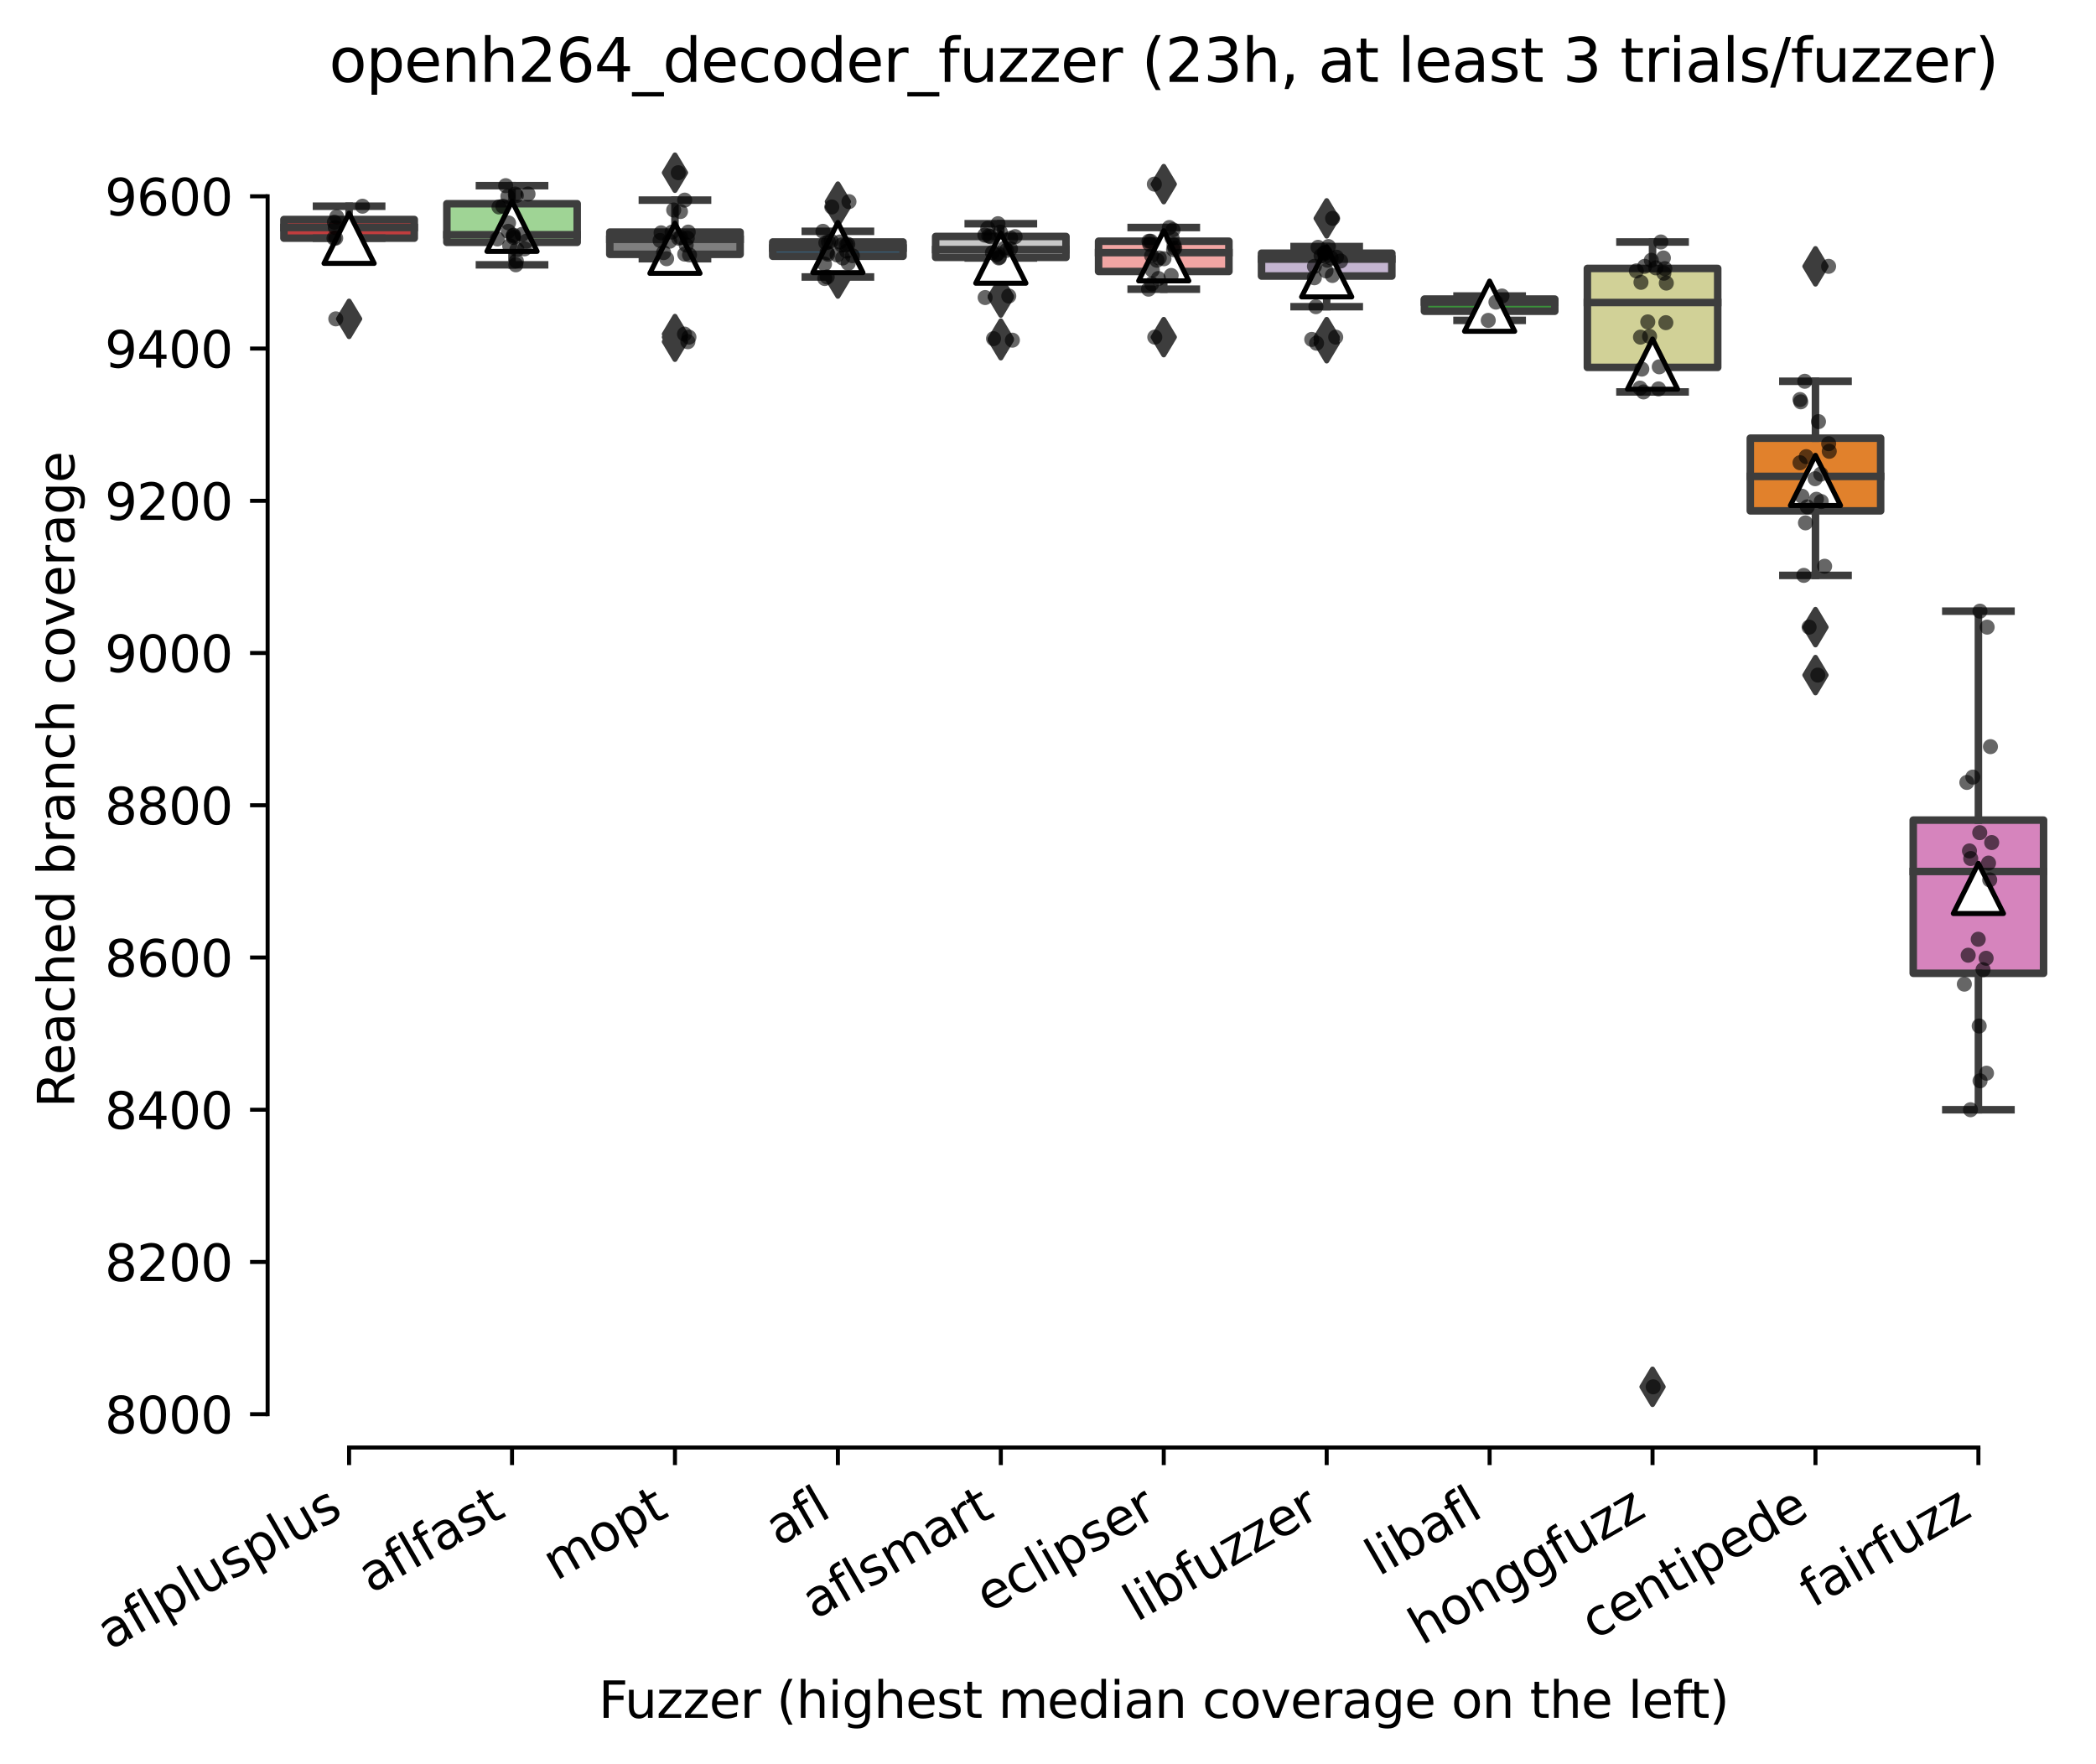 <?xml version="1.0" encoding="utf-8" standalone="no"?>
<!DOCTYPE svg PUBLIC "-//W3C//DTD SVG 1.1//EN"
  "http://www.w3.org/Graphics/SVG/1.1/DTD/svg11.dtd">
<svg xmlns:xlink="http://www.w3.org/1999/xlink" width="417.648pt" height="351.576pt" viewBox="0 0 417.648 351.576" xmlns="http://www.w3.org/2000/svg" version="1.1">
 <defs>
  <style type="text/css">*{stroke-linejoin: round; stroke-linecap: butt}</style>
 </defs>
 <g id="figure_1">
  <g id="patch_1">
   <path d="M 0 351.576 
L 417.648 351.576 
L 417.648 0 
L 0 0 
z
" style="fill: #ffffff"/>
  </g>
  <g id="axes_1">
   <g id="patch_2">
    <path d="M 53.328 288.43 
L 410.448 288.43 
L 410.448 22.318 
L 53.328 22.318 
z
" style="fill: #ffffff"/>
   </g>
   <g id="patch_3">
    <path d="M 56.575 47.458 
L 82.547 47.458 
L 82.547 43.742 
L 56.575 43.742 
L 56.575 47.458 
z
" clip-path="url(#p826b32315b)" style="fill: #c03d3e; stroke: #3d3d3d; stroke-width: 1.5; stroke-linejoin: miter"/>
   </g>
   <g id="patch_4">
    <path d="M 89.04 48.292 
L 115.012 48.292 
L 115.012 40.595 
L 89.04 40.595 
L 89.04 48.292 
z
" clip-path="url(#p826b32315b)" style="fill: #9fd495; stroke: #3d3d3d; stroke-width: 1.5; stroke-linejoin: miter"/>
   </g>
   <g id="patch_5">
    <path d="M 121.506 50.681 
L 147.478 50.681 
L 147.478 46.245 
L 121.506 46.245 
L 121.506 50.681 
z
" clip-path="url(#p826b32315b)" style="fill: #7f7f7f; stroke: #3d3d3d; stroke-width: 1.5; stroke-linejoin: miter"/>
   </g>
   <g id="patch_6">
    <path d="M 153.971 51.06 
L 179.943 51.06 
L 179.943 48.216 
L 153.971 48.216 
L 153.971 51.06 
z
" clip-path="url(#p826b32315b)" style="fill: #3274a1; stroke: #3d3d3d; stroke-width: 1.5; stroke-linejoin: miter"/>
   </g>
   <g id="patch_7">
    <path d="M 186.436 51.288 
L 212.409 51.288 
L 212.409 47.117 
L 186.436 47.117 
L 186.436 51.288 
z
" clip-path="url(#p826b32315b)" style="fill: #c7c7c7; stroke: #3d3d3d; stroke-width: 1.5; stroke-linejoin: miter"/>
   </g>
   <g id="patch_8">
    <path d="M 218.902 54.094 
L 244.874 54.094 
L 244.874 48.065 
L 218.902 48.065 
L 218.902 54.094 
z
" clip-path="url(#p826b32315b)" style="fill: #f2a5a3; stroke: #3d3d3d; stroke-width: 1.5; stroke-linejoin: miter"/>
   </g>
   <g id="patch_9">
    <path d="M 251.367 55.004 
L 277.34 55.004 
L 277.34 50.454 
L 251.367 50.454 
L 251.367 55.004 
z
" clip-path="url(#p826b32315b)" style="fill: #c4b5d0; stroke: #3d3d3d; stroke-width: 1.5; stroke-linejoin: miter"/>
   </g>
   <g id="patch_10">
    <path d="M 283.833 62.019 
L 309.805 62.019 
L 309.805 59.592 
L 283.833 59.592 
L 283.833 62.019 
z
" clip-path="url(#p826b32315b)" style="fill: #3a923a; stroke: #3d3d3d; stroke-width: 1.5; stroke-linejoin: miter"/>
   </g>
   <g id="patch_11">
    <path d="M 316.298 73.205 
L 342.271 73.205 
L 342.271 53.487 
L 316.298 53.487 
L 316.298 73.205 
z
" clip-path="url(#p826b32315b)" style="fill: #d1d197; stroke: #3d3d3d; stroke-width: 1.5; stroke-linejoin: miter"/>
   </g>
   <g id="patch_12">
    <path d="M 348.764 101.795 
L 374.736 101.795 
L 374.736 87.31 
L 348.764 87.31 
L 348.764 101.795 
z
" clip-path="url(#p826b32315b)" style="fill: #e1812c; stroke: #3d3d3d; stroke-width: 1.5; stroke-linejoin: miter"/>
   </g>
   <g id="patch_13">
    <path d="M 381.229 193.937 
L 407.202 193.937 
L 407.202 163.413 
L 381.229 163.413 
L 381.229 193.937 
z
" clip-path="url(#p826b32315b)" style="fill: #d684bd; stroke: #3d3d3d; stroke-width: 1.5; stroke-linejoin: miter"/>
   </g>
   <g id="matplotlib.axis_1">
    <g id="xtick_1">
     <g id="line2d_1">
      <defs>
       <path id="m33987c9071" d="M 0 0 
L 0 3.5 
" style="stroke: #000000; stroke-width: 0.8"/>
      </defs>
      <g>
       <use xlink:href="#m33987c9071" x="69.561" y="288.43" style="stroke: #000000; stroke-width: 0.8"/>
      </g>
     </g>
     <g id="text_1">
      <!-- aflplusplus -->
      <g transform="translate(21.952 328.897) rotate(-30) scale(0.1 -0.1)">
       <defs>
        <path id="DejaVuSans-61" d="M 2194 1759 
Q 1497 1759 1228 1600 
Q 959 1441 959 1056 
Q 959 750 1161 570 
Q 1363 391 1709 391 
Q 2188 391 2477 730 
Q 2766 1069 2766 1631 
L 2766 1759 
L 2194 1759 
z
M 3341 1997 
L 3341 0 
L 2766 0 
L 2766 531 
Q 2569 213 2275 61 
Q 1981 -91 1556 -91 
Q 1019 -91 701 211 
Q 384 513 384 1019 
Q 384 1609 779 1909 
Q 1175 2209 1959 2209 
L 2766 2209 
L 2766 2266 
Q 2766 2663 2505 2880 
Q 2244 3097 1772 3097 
Q 1472 3097 1187 3025 
Q 903 2953 641 2809 
L 641 3341 
Q 956 3463 1253 3523 
Q 1550 3584 1831 3584 
Q 2591 3584 2966 3190 
Q 3341 2797 3341 1997 
z
" transform="scale(0.016)"/>
        <path id="DejaVuSans-66" d="M 2375 4863 
L 2375 4384 
L 1825 4384 
Q 1516 4384 1395 4259 
Q 1275 4134 1275 3809 
L 1275 3500 
L 2222 3500 
L 2222 3053 
L 1275 3053 
L 1275 0 
L 697 0 
L 697 3053 
L 147 3053 
L 147 3500 
L 697 3500 
L 697 3744 
Q 697 4328 969 4595 
Q 1241 4863 1831 4863 
L 2375 4863 
z
" transform="scale(0.016)"/>
        <path id="DejaVuSans-6c" d="M 603 4863 
L 1178 4863 
L 1178 0 
L 603 0 
L 603 4863 
z
" transform="scale(0.016)"/>
        <path id="DejaVuSans-70" d="M 1159 525 
L 1159 -1331 
L 581 -1331 
L 581 3500 
L 1159 3500 
L 1159 2969 
Q 1341 3281 1617 3432 
Q 1894 3584 2278 3584 
Q 2916 3584 3314 3078 
Q 3713 2572 3713 1747 
Q 3713 922 3314 415 
Q 2916 -91 2278 -91 
Q 1894 -91 1617 61 
Q 1341 213 1159 525 
z
M 3116 1747 
Q 3116 2381 2855 2742 
Q 2594 3103 2138 3103 
Q 1681 3103 1420 2742 
Q 1159 2381 1159 1747 
Q 1159 1113 1420 752 
Q 1681 391 2138 391 
Q 2594 391 2855 752 
Q 3116 1113 3116 1747 
z
" transform="scale(0.016)"/>
        <path id="DejaVuSans-75" d="M 544 1381 
L 544 3500 
L 1119 3500 
L 1119 1403 
Q 1119 906 1312 657 
Q 1506 409 1894 409 
Q 2359 409 2629 706 
Q 2900 1003 2900 1516 
L 2900 3500 
L 3475 3500 
L 3475 0 
L 2900 0 
L 2900 538 
Q 2691 219 2414 64 
Q 2138 -91 1772 -91 
Q 1169 -91 856 284 
Q 544 659 544 1381 
z
M 1991 3584 
L 1991 3584 
z
" transform="scale(0.016)"/>
        <path id="DejaVuSans-73" d="M 2834 3397 
L 2834 2853 
Q 2591 2978 2328 3040 
Q 2066 3103 1784 3103 
Q 1356 3103 1142 2972 
Q 928 2841 928 2578 
Q 928 2378 1081 2264 
Q 1234 2150 1697 2047 
L 1894 2003 
Q 2506 1872 2764 1633 
Q 3022 1394 3022 966 
Q 3022 478 2636 193 
Q 2250 -91 1575 -91 
Q 1294 -91 989 -36 
Q 684 19 347 128 
L 347 722 
Q 666 556 975 473 
Q 1284 391 1588 391 
Q 1994 391 2212 530 
Q 2431 669 2431 922 
Q 2431 1156 2273 1281 
Q 2116 1406 1581 1522 
L 1381 1569 
Q 847 1681 609 1914 
Q 372 2147 372 2553 
Q 372 3047 722 3315 
Q 1072 3584 1716 3584 
Q 2034 3584 2315 3537 
Q 2597 3491 2834 3397 
z
" transform="scale(0.016)"/>
       </defs>
       <use xlink:href="#DejaVuSans-61"/>
       <use xlink:href="#DejaVuSans-66" x="61.279"/>
       <use xlink:href="#DejaVuSans-6c" x="96.484"/>
       <use xlink:href="#DejaVuSans-70" x="124.268"/>
       <use xlink:href="#DejaVuSans-6c" x="187.744"/>
       <use xlink:href="#DejaVuSans-75" x="215.527"/>
       <use xlink:href="#DejaVuSans-73" x="278.906"/>
       <use xlink:href="#DejaVuSans-70" x="331.006"/>
       <use xlink:href="#DejaVuSans-6c" x="394.482"/>
       <use xlink:href="#DejaVuSans-75" x="422.266"/>
       <use xlink:href="#DejaVuSans-73" x="485.645"/>
      </g>
     </g>
    </g>
    <g id="xtick_2">
     <g id="line2d_2">
      <g>
       <use xlink:href="#m33987c9071" x="102.026" y="288.43" style="stroke: #000000; stroke-width: 0.8"/>
      </g>
     </g>
     <g id="text_2">
      <!-- aflfast -->
      <g transform="translate(73.962 317.613) rotate(-30) scale(0.1 -0.1)">
       <defs>
        <path id="DejaVuSans-74" d="M 1172 4494 
L 1172 3500 
L 2356 3500 
L 2356 3053 
L 1172 3053 
L 1172 1153 
Q 1172 725 1289 603 
Q 1406 481 1766 481 
L 2356 481 
L 2356 0 
L 1766 0 
Q 1100 0 847 248 
Q 594 497 594 1153 
L 594 3053 
L 172 3053 
L 172 3500 
L 594 3500 
L 594 4494 
L 1172 4494 
z
" transform="scale(0.016)"/>
       </defs>
       <use xlink:href="#DejaVuSans-61"/>
       <use xlink:href="#DejaVuSans-66" x="61.279"/>
       <use xlink:href="#DejaVuSans-6c" x="96.484"/>
       <use xlink:href="#DejaVuSans-66" x="124.268"/>
       <use xlink:href="#DejaVuSans-61" x="159.473"/>
       <use xlink:href="#DejaVuSans-73" x="220.752"/>
       <use xlink:href="#DejaVuSans-74" x="272.852"/>
      </g>
     </g>
    </g>
    <g id="xtick_3">
     <g id="line2d_3">
      <g>
       <use xlink:href="#m33987c9071" x="134.492" y="288.43" style="stroke: #000000; stroke-width: 0.8"/>
      </g>
     </g>
     <g id="text_3">
      <!-- mopt -->
      <g transform="translate(110.824 315.075) rotate(-30) scale(0.1 -0.1)">
       <defs>
        <path id="DejaVuSans-6d" d="M 3328 2828 
Q 3544 3216 3844 3400 
Q 4144 3584 4550 3584 
Q 5097 3584 5394 3201 
Q 5691 2819 5691 2113 
L 5691 0 
L 5113 0 
L 5113 2094 
Q 5113 2597 4934 2840 
Q 4756 3084 4391 3084 
Q 3944 3084 3684 2787 
Q 3425 2491 3425 1978 
L 3425 0 
L 2847 0 
L 2847 2094 
Q 2847 2600 2669 2842 
Q 2491 3084 2119 3084 
Q 1678 3084 1418 2786 
Q 1159 2488 1159 1978 
L 1159 0 
L 581 0 
L 581 3500 
L 1159 3500 
L 1159 2956 
Q 1356 3278 1631 3431 
Q 1906 3584 2284 3584 
Q 2666 3584 2933 3390 
Q 3200 3197 3328 2828 
z
" transform="scale(0.016)"/>
        <path id="DejaVuSans-6f" d="M 1959 3097 
Q 1497 3097 1228 2736 
Q 959 2375 959 1747 
Q 959 1119 1226 758 
Q 1494 397 1959 397 
Q 2419 397 2687 759 
Q 2956 1122 2956 1747 
Q 2956 2369 2687 2733 
Q 2419 3097 1959 3097 
z
M 1959 3584 
Q 2709 3584 3137 3096 
Q 3566 2609 3566 1747 
Q 3566 888 3137 398 
Q 2709 -91 1959 -91 
Q 1206 -91 779 398 
Q 353 888 353 1747 
Q 353 2609 779 3096 
Q 1206 3584 1959 3584 
z
" transform="scale(0.016)"/>
       </defs>
       <use xlink:href="#DejaVuSans-6d"/>
       <use xlink:href="#DejaVuSans-6f" x="97.412"/>
       <use xlink:href="#DejaVuSans-70" x="158.594"/>
       <use xlink:href="#DejaVuSans-74" x="222.07"/>
      </g>
     </g>
    </g>
    <g id="xtick_4">
     <g id="line2d_4">
      <g>
       <use xlink:href="#m33987c9071" x="166.957" y="288.43" style="stroke: #000000; stroke-width: 0.8"/>
      </g>
     </g>
     <g id="text_4">
      <!-- afl -->
      <g transform="translate(155.156 308.224) rotate(-30) scale(0.1 -0.1)">
       <use xlink:href="#DejaVuSans-61"/>
       <use xlink:href="#DejaVuSans-66" x="61.279"/>
       <use xlink:href="#DejaVuSans-6c" x="96.484"/>
      </g>
     </g>
    </g>
    <g id="xtick_5">
     <g id="line2d_5">
      <g>
       <use xlink:href="#m33987c9071" x="199.423" y="288.43" style="stroke: #000000; stroke-width: 0.8"/>
      </g>
     </g>
     <g id="text_5">
      <!-- aflsmart -->
      <g transform="translate(162.412 322.779) rotate(-30) scale(0.1 -0.1)">
       <defs>
        <path id="DejaVuSans-72" d="M 2631 2963 
Q 2534 3019 2420 3045 
Q 2306 3072 2169 3072 
Q 1681 3072 1420 2755 
Q 1159 2438 1159 1844 
L 1159 0 
L 581 0 
L 581 3500 
L 1159 3500 
L 1159 2956 
Q 1341 3275 1631 3429 
Q 1922 3584 2338 3584 
Q 2397 3584 2469 3576 
Q 2541 3569 2628 3553 
L 2631 2963 
z
" transform="scale(0.016)"/>
       </defs>
       <use xlink:href="#DejaVuSans-61"/>
       <use xlink:href="#DejaVuSans-66" x="61.279"/>
       <use xlink:href="#DejaVuSans-6c" x="96.484"/>
       <use xlink:href="#DejaVuSans-73" x="124.268"/>
       <use xlink:href="#DejaVuSans-6d" x="176.367"/>
       <use xlink:href="#DejaVuSans-61" x="273.779"/>
       <use xlink:href="#DejaVuSans-72" x="335.059"/>
       <use xlink:href="#DejaVuSans-74" x="376.172"/>
      </g>
     </g>
    </g>
    <g id="xtick_6">
     <g id="line2d_6">
      <g>
       <use xlink:href="#m33987c9071" x="231.888" y="288.43" style="stroke: #000000; stroke-width: 0.8"/>
      </g>
     </g>
     <g id="text_6">
      <!-- eclipser -->
      <g transform="translate(197.048 321.525) rotate(-30) scale(0.1 -0.1)">
       <defs>
        <path id="DejaVuSans-65" d="M 3597 1894 
L 3597 1613 
L 953 1613 
Q 991 1019 1311 708 
Q 1631 397 2203 397 
Q 2534 397 2845 478 
Q 3156 559 3463 722 
L 3463 178 
Q 3153 47 2828 -22 
Q 2503 -91 2169 -91 
Q 1331 -91 842 396 
Q 353 884 353 1716 
Q 353 2575 817 3079 
Q 1281 3584 2069 3584 
Q 2775 3584 3186 3129 
Q 3597 2675 3597 1894 
z
M 3022 2063 
Q 3016 2534 2758 2815 
Q 2500 3097 2075 3097 
Q 1594 3097 1305 2825 
Q 1016 2553 972 2059 
L 3022 2063 
z
" transform="scale(0.016)"/>
        <path id="DejaVuSans-63" d="M 3122 3366 
L 3122 2828 
Q 2878 2963 2633 3030 
Q 2388 3097 2138 3097 
Q 1578 3097 1268 2742 
Q 959 2388 959 1747 
Q 959 1106 1268 751 
Q 1578 397 2138 397 
Q 2388 397 2633 464 
Q 2878 531 3122 666 
L 3122 134 
Q 2881 22 2623 -34 
Q 2366 -91 2075 -91 
Q 1284 -91 818 406 
Q 353 903 353 1747 
Q 353 2603 823 3093 
Q 1294 3584 2113 3584 
Q 2378 3584 2631 3529 
Q 2884 3475 3122 3366 
z
" transform="scale(0.016)"/>
        <path id="DejaVuSans-69" d="M 603 3500 
L 1178 3500 
L 1178 0 
L 603 0 
L 603 3500 
z
M 603 4863 
L 1178 4863 
L 1178 4134 
L 603 4134 
L 603 4863 
z
" transform="scale(0.016)"/>
       </defs>
       <use xlink:href="#DejaVuSans-65"/>
       <use xlink:href="#DejaVuSans-63" x="61.523"/>
       <use xlink:href="#DejaVuSans-6c" x="116.504"/>
       <use xlink:href="#DejaVuSans-69" x="144.287"/>
       <use xlink:href="#DejaVuSans-70" x="172.07"/>
       <use xlink:href="#DejaVuSans-73" x="235.547"/>
       <use xlink:href="#DejaVuSans-65" x="287.646"/>
       <use xlink:href="#DejaVuSans-72" x="349.17"/>
      </g>
     </g>
    </g>
    <g id="xtick_7">
     <g id="line2d_7">
      <g>
       <use xlink:href="#m33987c9071" x="264.354" y="288.43" style="stroke: #000000; stroke-width: 0.8"/>
      </g>
     </g>
     <g id="text_7">
      <!-- libfuzzer -->
      <g transform="translate(226.487 323.272) rotate(-30) scale(0.1 -0.1)">
       <defs>
        <path id="DejaVuSans-62" d="M 3116 1747 
Q 3116 2381 2855 2742 
Q 2594 3103 2138 3103 
Q 1681 3103 1420 2742 
Q 1159 2381 1159 1747 
Q 1159 1113 1420 752 
Q 1681 391 2138 391 
Q 2594 391 2855 752 
Q 3116 1113 3116 1747 
z
M 1159 2969 
Q 1341 3281 1617 3432 
Q 1894 3584 2278 3584 
Q 2916 3584 3314 3078 
Q 3713 2572 3713 1747 
Q 3713 922 3314 415 
Q 2916 -91 2278 -91 
Q 1894 -91 1617 61 
Q 1341 213 1159 525 
L 1159 0 
L 581 0 
L 581 4863 
L 1159 4863 
L 1159 2969 
z
" transform="scale(0.016)"/>
        <path id="DejaVuSans-7a" d="M 353 3500 
L 3084 3500 
L 3084 2975 
L 922 459 
L 3084 459 
L 3084 0 
L 275 0 
L 275 525 
L 2438 3041 
L 353 3041 
L 353 3500 
z
" transform="scale(0.016)"/>
       </defs>
       <use xlink:href="#DejaVuSans-6c"/>
       <use xlink:href="#DejaVuSans-69" x="27.783"/>
       <use xlink:href="#DejaVuSans-62" x="55.566"/>
       <use xlink:href="#DejaVuSans-66" x="119.043"/>
       <use xlink:href="#DejaVuSans-75" x="154.248"/>
       <use xlink:href="#DejaVuSans-7a" x="217.627"/>
       <use xlink:href="#DejaVuSans-7a" x="270.117"/>
       <use xlink:href="#DejaVuSans-65" x="322.607"/>
       <use xlink:href="#DejaVuSans-72" x="384.131"/>
      </g>
     </g>
    </g>
    <g id="xtick_8">
     <g id="line2d_8">
      <g>
       <use xlink:href="#m33987c9071" x="296.819" y="288.43" style="stroke: #000000; stroke-width: 0.8"/>
      </g>
     </g>
     <g id="text_8">
      <!-- libafl -->
      <g transform="translate(274.708 314.176) rotate(-30) scale(0.1 -0.1)">
       <use xlink:href="#DejaVuSans-6c"/>
       <use xlink:href="#DejaVuSans-69" x="27.783"/>
       <use xlink:href="#DejaVuSans-62" x="55.566"/>
       <use xlink:href="#DejaVuSans-61" x="119.043"/>
       <use xlink:href="#DejaVuSans-66" x="180.322"/>
       <use xlink:href="#DejaVuSans-6c" x="215.527"/>
      </g>
     </g>
    </g>
    <g id="xtick_9">
     <g id="line2d_9">
      <g>
       <use xlink:href="#m33987c9071" x="329.284" y="288.43" style="stroke: #000000; stroke-width: 0.8"/>
      </g>
     </g>
     <g id="text_9">
      <!-- honggfuzz -->
      <g transform="translate(283.345 327.933) rotate(-30) scale(0.1 -0.1)">
       <defs>
        <path id="DejaVuSans-68" d="M 3513 2113 
L 3513 0 
L 2938 0 
L 2938 2094 
Q 2938 2591 2744 2837 
Q 2550 3084 2163 3084 
Q 1697 3084 1428 2787 
Q 1159 2491 1159 1978 
L 1159 0 
L 581 0 
L 581 4863 
L 1159 4863 
L 1159 2956 
Q 1366 3272 1645 3428 
Q 1925 3584 2291 3584 
Q 2894 3584 3203 3211 
Q 3513 2838 3513 2113 
z
" transform="scale(0.016)"/>
        <path id="DejaVuSans-6e" d="M 3513 2113 
L 3513 0 
L 2938 0 
L 2938 2094 
Q 2938 2591 2744 2837 
Q 2550 3084 2163 3084 
Q 1697 3084 1428 2787 
Q 1159 2491 1159 1978 
L 1159 0 
L 581 0 
L 581 3500 
L 1159 3500 
L 1159 2956 
Q 1366 3272 1645 3428 
Q 1925 3584 2291 3584 
Q 2894 3584 3203 3211 
Q 3513 2838 3513 2113 
z
" transform="scale(0.016)"/>
        <path id="DejaVuSans-67" d="M 2906 1791 
Q 2906 2416 2648 2759 
Q 2391 3103 1925 3103 
Q 1463 3103 1205 2759 
Q 947 2416 947 1791 
Q 947 1169 1205 825 
Q 1463 481 1925 481 
Q 2391 481 2648 825 
Q 2906 1169 2906 1791 
z
M 3481 434 
Q 3481 -459 3084 -895 
Q 2688 -1331 1869 -1331 
Q 1566 -1331 1297 -1286 
Q 1028 -1241 775 -1147 
L 775 -588 
Q 1028 -725 1275 -790 
Q 1522 -856 1778 -856 
Q 2344 -856 2625 -561 
Q 2906 -266 2906 331 
L 2906 616 
Q 2728 306 2450 153 
Q 2172 0 1784 0 
Q 1141 0 747 490 
Q 353 981 353 1791 
Q 353 2603 747 3093 
Q 1141 3584 1784 3584 
Q 2172 3584 2450 3431 
Q 2728 3278 2906 2969 
L 2906 3500 
L 3481 3500 
L 3481 434 
z
" transform="scale(0.016)"/>
       </defs>
       <use xlink:href="#DejaVuSans-68"/>
       <use xlink:href="#DejaVuSans-6f" x="63.379"/>
       <use xlink:href="#DejaVuSans-6e" x="124.561"/>
       <use xlink:href="#DejaVuSans-67" x="187.939"/>
       <use xlink:href="#DejaVuSans-67" x="251.416"/>
       <use xlink:href="#DejaVuSans-66" x="314.893"/>
       <use xlink:href="#DejaVuSans-75" x="350.098"/>
       <use xlink:href="#DejaVuSans-7a" x="413.477"/>
       <use xlink:href="#DejaVuSans-7a" x="465.967"/>
      </g>
     </g>
    </g>
    <g id="xtick_10">
     <g id="line2d_10">
      <g>
       <use xlink:href="#m33987c9071" x="361.75" y="288.43" style="stroke: #000000; stroke-width: 0.8"/>
      </g>
     </g>
     <g id="text_10">
      <!-- centipede -->
      <g transform="translate(317.677 326.856) rotate(-30) scale(0.1 -0.1)">
       <defs>
        <path id="DejaVuSans-64" d="M 2906 2969 
L 2906 4863 
L 3481 4863 
L 3481 0 
L 2906 0 
L 2906 525 
Q 2725 213 2448 61 
Q 2172 -91 1784 -91 
Q 1150 -91 751 415 
Q 353 922 353 1747 
Q 353 2572 751 3078 
Q 1150 3584 1784 3584 
Q 2172 3584 2448 3432 
Q 2725 3281 2906 2969 
z
M 947 1747 
Q 947 1113 1208 752 
Q 1469 391 1925 391 
Q 2381 391 2643 752 
Q 2906 1113 2906 1747 
Q 2906 2381 2643 2742 
Q 2381 3103 1925 3103 
Q 1469 3103 1208 2742 
Q 947 2381 947 1747 
z
" transform="scale(0.016)"/>
       </defs>
       <use xlink:href="#DejaVuSans-63"/>
       <use xlink:href="#DejaVuSans-65" x="54.98"/>
       <use xlink:href="#DejaVuSans-6e" x="116.504"/>
       <use xlink:href="#DejaVuSans-74" x="179.883"/>
       <use xlink:href="#DejaVuSans-69" x="219.092"/>
       <use xlink:href="#DejaVuSans-70" x="246.875"/>
       <use xlink:href="#DejaVuSans-65" x="310.352"/>
       <use xlink:href="#DejaVuSans-64" x="371.875"/>
       <use xlink:href="#DejaVuSans-65" x="435.352"/>
      </g>
     </g>
    </g>
    <g id="xtick_11">
     <g id="line2d_11">
      <g>
       <use xlink:href="#m33987c9071" x="394.215" y="288.43" style="stroke: #000000; stroke-width: 0.8"/>
      </g>
     </g>
     <g id="text_11">
      <!-- fairfuzz -->
      <g transform="translate(361.226 320.457) rotate(-30) scale(0.1 -0.1)">
       <use xlink:href="#DejaVuSans-66"/>
       <use xlink:href="#DejaVuSans-61" x="35.205"/>
       <use xlink:href="#DejaVuSans-69" x="96.484"/>
       <use xlink:href="#DejaVuSans-72" x="124.268"/>
       <use xlink:href="#DejaVuSans-66" x="165.381"/>
       <use xlink:href="#DejaVuSans-75" x="200.586"/>
       <use xlink:href="#DejaVuSans-7a" x="263.965"/>
       <use xlink:href="#DejaVuSans-7a" x="316.455"/>
      </g>
     </g>
    </g>
    <g id="text_12">
     <!-- Fuzzer (highest median coverage on the left) -->
     <g transform="translate(119.27 342.297) scale(0.1 -0.1)">
      <defs>
       <path id="DejaVuSans-46" d="M 628 4666 
L 3309 4666 
L 3309 4134 
L 1259 4134 
L 1259 2759 
L 3109 2759 
L 3109 2228 
L 1259 2228 
L 1259 0 
L 628 0 
L 628 4666 
z
" transform="scale(0.016)"/>
       <path id="DejaVuSans-20" transform="scale(0.016)"/>
       <path id="DejaVuSans-28" d="M 1984 4856 
Q 1566 4138 1362 3434 
Q 1159 2731 1159 2009 
Q 1159 1288 1364 580 
Q 1569 -128 1984 -844 
L 1484 -844 
Q 1016 -109 783 600 
Q 550 1309 550 2009 
Q 550 2706 781 3412 
Q 1013 4119 1484 4856 
L 1984 4856 
z
" transform="scale(0.016)"/>
       <path id="DejaVuSans-76" d="M 191 3500 
L 800 3500 
L 1894 563 
L 2988 3500 
L 3597 3500 
L 2284 0 
L 1503 0 
L 191 3500 
z
" transform="scale(0.016)"/>
       <path id="DejaVuSans-29" d="M 513 4856 
L 1013 4856 
Q 1481 4119 1714 3412 
Q 1947 2706 1947 2009 
Q 1947 1309 1714 600 
Q 1481 -109 1013 -844 
L 513 -844 
Q 928 -128 1133 580 
Q 1338 1288 1338 2009 
Q 1338 2731 1133 3434 
Q 928 4138 513 4856 
z
" transform="scale(0.016)"/>
      </defs>
      <use xlink:href="#DejaVuSans-46"/>
      <use xlink:href="#DejaVuSans-75" x="52.02"/>
      <use xlink:href="#DejaVuSans-7a" x="115.398"/>
      <use xlink:href="#DejaVuSans-7a" x="167.889"/>
      <use xlink:href="#DejaVuSans-65" x="220.379"/>
      <use xlink:href="#DejaVuSans-72" x="281.902"/>
      <use xlink:href="#DejaVuSans-20" x="323.016"/>
      <use xlink:href="#DejaVuSans-28" x="354.803"/>
      <use xlink:href="#DejaVuSans-68" x="393.816"/>
      <use xlink:href="#DejaVuSans-69" x="457.195"/>
      <use xlink:href="#DejaVuSans-67" x="484.979"/>
      <use xlink:href="#DejaVuSans-68" x="548.455"/>
      <use xlink:href="#DejaVuSans-65" x="611.834"/>
      <use xlink:href="#DejaVuSans-73" x="673.357"/>
      <use xlink:href="#DejaVuSans-74" x="725.457"/>
      <use xlink:href="#DejaVuSans-20" x="764.666"/>
      <use xlink:href="#DejaVuSans-6d" x="796.453"/>
      <use xlink:href="#DejaVuSans-65" x="893.865"/>
      <use xlink:href="#DejaVuSans-64" x="955.389"/>
      <use xlink:href="#DejaVuSans-69" x="1018.865"/>
      <use xlink:href="#DejaVuSans-61" x="1046.648"/>
      <use xlink:href="#DejaVuSans-6e" x="1107.928"/>
      <use xlink:href="#DejaVuSans-20" x="1171.307"/>
      <use xlink:href="#DejaVuSans-63" x="1203.094"/>
      <use xlink:href="#DejaVuSans-6f" x="1258.074"/>
      <use xlink:href="#DejaVuSans-76" x="1319.256"/>
      <use xlink:href="#DejaVuSans-65" x="1378.436"/>
      <use xlink:href="#DejaVuSans-72" x="1439.959"/>
      <use xlink:href="#DejaVuSans-61" x="1481.072"/>
      <use xlink:href="#DejaVuSans-67" x="1542.352"/>
      <use xlink:href="#DejaVuSans-65" x="1605.828"/>
      <use xlink:href="#DejaVuSans-20" x="1667.352"/>
      <use xlink:href="#DejaVuSans-6f" x="1699.139"/>
      <use xlink:href="#DejaVuSans-6e" x="1760.32"/>
      <use xlink:href="#DejaVuSans-20" x="1823.699"/>
      <use xlink:href="#DejaVuSans-74" x="1855.486"/>
      <use xlink:href="#DejaVuSans-68" x="1894.695"/>
      <use xlink:href="#DejaVuSans-65" x="1958.074"/>
      <use xlink:href="#DejaVuSans-20" x="2019.598"/>
      <use xlink:href="#DejaVuSans-6c" x="2051.385"/>
      <use xlink:href="#DejaVuSans-65" x="2079.168"/>
      <use xlink:href="#DejaVuSans-66" x="2140.691"/>
      <use xlink:href="#DejaVuSans-74" x="2174.146"/>
      <use xlink:href="#DejaVuSans-29" x="2213.355"/>
     </g>
    </g>
   </g>
   <g id="matplotlib.axis_2">
    <g id="ytick_1">
     <g id="line2d_12">
      <defs>
       <path id="m15b7746d4b" d="M 0 0 
L -3.5 0 
" style="stroke: #000000; stroke-width: 0.8"/>
      </defs>
      <g>
       <use xlink:href="#m15b7746d4b" x="53.328" y="281.794" style="stroke: #000000; stroke-width: 0.8"/>
      </g>
     </g>
     <g id="text_13">
      <!-- 8000 -->
      <g transform="translate(20.878 285.594) scale(0.1 -0.1)">
       <defs>
        <path id="DejaVuSans-38" d="M 2034 2216 
Q 1584 2216 1326 1975 
Q 1069 1734 1069 1313 
Q 1069 891 1326 650 
Q 1584 409 2034 409 
Q 2484 409 2743 651 
Q 3003 894 3003 1313 
Q 3003 1734 2745 1975 
Q 2488 2216 2034 2216 
z
M 1403 2484 
Q 997 2584 770 2862 
Q 544 3141 544 3541 
Q 544 4100 942 4425 
Q 1341 4750 2034 4750 
Q 2731 4750 3128 4425 
Q 3525 4100 3525 3541 
Q 3525 3141 3298 2862 
Q 3072 2584 2669 2484 
Q 3125 2378 3379 2068 
Q 3634 1759 3634 1313 
Q 3634 634 3220 271 
Q 2806 -91 2034 -91 
Q 1263 -91 848 271 
Q 434 634 434 1313 
Q 434 1759 690 2068 
Q 947 2378 1403 2484 
z
M 1172 3481 
Q 1172 3119 1398 2916 
Q 1625 2713 2034 2713 
Q 2441 2713 2670 2916 
Q 2900 3119 2900 3481 
Q 2900 3844 2670 4047 
Q 2441 4250 2034 4250 
Q 1625 4250 1398 4047 
Q 1172 3844 1172 3481 
z
" transform="scale(0.016)"/>
        <path id="DejaVuSans-30" d="M 2034 4250 
Q 1547 4250 1301 3770 
Q 1056 3291 1056 2328 
Q 1056 1369 1301 889 
Q 1547 409 2034 409 
Q 2525 409 2770 889 
Q 3016 1369 3016 2328 
Q 3016 3291 2770 3770 
Q 2525 4250 2034 4250 
z
M 2034 4750 
Q 2819 4750 3233 4129 
Q 3647 3509 3647 2328 
Q 3647 1150 3233 529 
Q 2819 -91 2034 -91 
Q 1250 -91 836 529 
Q 422 1150 422 2328 
Q 422 3509 836 4129 
Q 1250 4750 2034 4750 
z
" transform="scale(0.016)"/>
       </defs>
       <use xlink:href="#DejaVuSans-38"/>
       <use xlink:href="#DejaVuSans-30" x="63.623"/>
       <use xlink:href="#DejaVuSans-30" x="127.246"/>
       <use xlink:href="#DejaVuSans-30" x="190.869"/>
      </g>
     </g>
    </g>
    <g id="ytick_2">
     <g id="line2d_13">
      <g>
       <use xlink:href="#m15b7746d4b" x="53.328" y="251.46" style="stroke: #000000; stroke-width: 0.8"/>
      </g>
     </g>
     <g id="text_14">
      <!-- 8200 -->
      <g transform="translate(20.878 255.259) scale(0.1 -0.1)">
       <defs>
        <path id="DejaVuSans-32" d="M 1228 531 
L 3431 531 
L 3431 0 
L 469 0 
L 469 531 
Q 828 903 1448 1529 
Q 2069 2156 2228 2338 
Q 2531 2678 2651 2914 
Q 2772 3150 2772 3378 
Q 2772 3750 2511 3984 
Q 2250 4219 1831 4219 
Q 1534 4219 1204 4116 
Q 875 4013 500 3803 
L 500 4441 
Q 881 4594 1212 4672 
Q 1544 4750 1819 4750 
Q 2544 4750 2975 4387 
Q 3406 4025 3406 3419 
Q 3406 3131 3298 2873 
Q 3191 2616 2906 2266 
Q 2828 2175 2409 1742 
Q 1991 1309 1228 531 
z
" transform="scale(0.016)"/>
       </defs>
       <use xlink:href="#DejaVuSans-38"/>
       <use xlink:href="#DejaVuSans-32" x="63.623"/>
       <use xlink:href="#DejaVuSans-30" x="127.246"/>
       <use xlink:href="#DejaVuSans-30" x="190.869"/>
      </g>
     </g>
    </g>
    <g id="ytick_3">
     <g id="line2d_14">
      <g>
       <use xlink:href="#m15b7746d4b" x="53.328" y="221.125" style="stroke: #000000; stroke-width: 0.8"/>
      </g>
     </g>
     <g id="text_15">
      <!-- 8400 -->
      <g transform="translate(20.878 224.924) scale(0.1 -0.1)">
       <defs>
        <path id="DejaVuSans-34" d="M 2419 4116 
L 825 1625 
L 2419 1625 
L 2419 4116 
z
M 2253 4666 
L 3047 4666 
L 3047 1625 
L 3713 1625 
L 3713 1100 
L 3047 1100 
L 3047 0 
L 2419 0 
L 2419 1100 
L 313 1100 
L 313 1709 
L 2253 4666 
z
" transform="scale(0.016)"/>
       </defs>
       <use xlink:href="#DejaVuSans-38"/>
       <use xlink:href="#DejaVuSans-34" x="63.623"/>
       <use xlink:href="#DejaVuSans-30" x="127.246"/>
       <use xlink:href="#DejaVuSans-30" x="190.869"/>
      </g>
     </g>
    </g>
    <g id="ytick_4">
     <g id="line2d_15">
      <g>
       <use xlink:href="#m15b7746d4b" x="53.328" y="190.79" style="stroke: #000000; stroke-width: 0.8"/>
      </g>
     </g>
     <g id="text_16">
      <!-- 8600 -->
      <g transform="translate(20.878 194.589) scale(0.1 -0.1)">
       <defs>
        <path id="DejaVuSans-36" d="M 2113 2584 
Q 1688 2584 1439 2293 
Q 1191 2003 1191 1497 
Q 1191 994 1439 701 
Q 1688 409 2113 409 
Q 2538 409 2786 701 
Q 3034 994 3034 1497 
Q 3034 2003 2786 2293 
Q 2538 2584 2113 2584 
z
M 3366 4563 
L 3366 3988 
Q 3128 4100 2886 4159 
Q 2644 4219 2406 4219 
Q 1781 4219 1451 3797 
Q 1122 3375 1075 2522 
Q 1259 2794 1537 2939 
Q 1816 3084 2150 3084 
Q 2853 3084 3261 2657 
Q 3669 2231 3669 1497 
Q 3669 778 3244 343 
Q 2819 -91 2113 -91 
Q 1303 -91 875 529 
Q 447 1150 447 2328 
Q 447 3434 972 4092 
Q 1497 4750 2381 4750 
Q 2619 4750 2861 4703 
Q 3103 4656 3366 4563 
z
" transform="scale(0.016)"/>
       </defs>
       <use xlink:href="#DejaVuSans-38"/>
       <use xlink:href="#DejaVuSans-36" x="63.623"/>
       <use xlink:href="#DejaVuSans-30" x="127.246"/>
       <use xlink:href="#DejaVuSans-30" x="190.869"/>
      </g>
     </g>
    </g>
    <g id="ytick_5">
     <g id="line2d_16">
      <g>
       <use xlink:href="#m15b7746d4b" x="53.328" y="160.455" style="stroke: #000000; stroke-width: 0.8"/>
      </g>
     </g>
     <g id="text_17">
      <!-- 8800 -->
      <g transform="translate(20.878 164.254) scale(0.1 -0.1)">
       <use xlink:href="#DejaVuSans-38"/>
       <use xlink:href="#DejaVuSans-38" x="63.623"/>
       <use xlink:href="#DejaVuSans-30" x="127.246"/>
       <use xlink:href="#DejaVuSans-30" x="190.869"/>
      </g>
     </g>
    </g>
    <g id="ytick_6">
     <g id="line2d_17">
      <g>
       <use xlink:href="#m15b7746d4b" x="53.328" y="130.12" style="stroke: #000000; stroke-width: 0.8"/>
      </g>
     </g>
     <g id="text_18">
      <!-- 9000 -->
      <g transform="translate(20.878 133.92) scale(0.1 -0.1)">
       <defs>
        <path id="DejaVuSans-39" d="M 703 97 
L 703 672 
Q 941 559 1184 500 
Q 1428 441 1663 441 
Q 2288 441 2617 861 
Q 2947 1281 2994 2138 
Q 2813 1869 2534 1725 
Q 2256 1581 1919 1581 
Q 1219 1581 811 2004 
Q 403 2428 403 3163 
Q 403 3881 828 4315 
Q 1253 4750 1959 4750 
Q 2769 4750 3195 4129 
Q 3622 3509 3622 2328 
Q 3622 1225 3098 567 
Q 2575 -91 1691 -91 
Q 1453 -91 1209 -44 
Q 966 3 703 97 
z
M 1959 2075 
Q 2384 2075 2632 2365 
Q 2881 2656 2881 3163 
Q 2881 3666 2632 3958 
Q 2384 4250 1959 4250 
Q 1534 4250 1286 3958 
Q 1038 3666 1038 3163 
Q 1038 2656 1286 2365 
Q 1534 2075 1959 2075 
z
" transform="scale(0.016)"/>
       </defs>
       <use xlink:href="#DejaVuSans-39"/>
       <use xlink:href="#DejaVuSans-30" x="63.623"/>
       <use xlink:href="#DejaVuSans-30" x="127.246"/>
       <use xlink:href="#DejaVuSans-30" x="190.869"/>
      </g>
     </g>
    </g>
    <g id="ytick_7">
     <g id="line2d_18">
      <g>
       <use xlink:href="#m15b7746d4b" x="53.328" y="99.786" style="stroke: #000000; stroke-width: 0.8"/>
      </g>
     </g>
     <g id="text_19">
      <!-- 9200 -->
      <g transform="translate(20.878 103.585) scale(0.1 -0.1)">
       <use xlink:href="#DejaVuSans-39"/>
       <use xlink:href="#DejaVuSans-32" x="63.623"/>
       <use xlink:href="#DejaVuSans-30" x="127.246"/>
       <use xlink:href="#DejaVuSans-30" x="190.869"/>
      </g>
     </g>
    </g>
    <g id="ytick_8">
     <g id="line2d_19">
      <g>
       <use xlink:href="#m15b7746d4b" x="53.328" y="69.451" style="stroke: #000000; stroke-width: 0.8"/>
      </g>
     </g>
     <g id="text_20">
      <!-- 9400 -->
      <g transform="translate(20.878 73.25) scale(0.1 -0.1)">
       <use xlink:href="#DejaVuSans-39"/>
       <use xlink:href="#DejaVuSans-34" x="63.623"/>
       <use xlink:href="#DejaVuSans-30" x="127.246"/>
       <use xlink:href="#DejaVuSans-30" x="190.869"/>
      </g>
     </g>
    </g>
    <g id="ytick_9">
     <g id="line2d_20">
      <g>
       <use xlink:href="#m15b7746d4b" x="53.328" y="39.116" style="stroke: #000000; stroke-width: 0.8"/>
      </g>
     </g>
     <g id="text_21">
      <!-- 9600 -->
      <g transform="translate(20.878 42.915) scale(0.1 -0.1)">
       <use xlink:href="#DejaVuSans-39"/>
       <use xlink:href="#DejaVuSans-36" x="63.623"/>
       <use xlink:href="#DejaVuSans-30" x="127.246"/>
       <use xlink:href="#DejaVuSans-30" x="190.869"/>
      </g>
     </g>
    </g>
    <g id="text_22">
     <!-- Reached branch coverage -->
     <g transform="translate(14.798 220.706) rotate(-90) scale(0.1 -0.1)">
      <defs>
       <path id="DejaVuSans-52" d="M 2841 2188 
Q 3044 2119 3236 1894 
Q 3428 1669 3622 1275 
L 4263 0 
L 3584 0 
L 2988 1197 
Q 2756 1666 2539 1819 
Q 2322 1972 1947 1972 
L 1259 1972 
L 1259 0 
L 628 0 
L 628 4666 
L 2053 4666 
Q 2853 4666 3247 4331 
Q 3641 3997 3641 3322 
Q 3641 2881 3436 2590 
Q 3231 2300 2841 2188 
z
M 1259 4147 
L 1259 2491 
L 2053 2491 
Q 2509 2491 2742 2702 
Q 2975 2913 2975 3322 
Q 2975 3731 2742 3939 
Q 2509 4147 2053 4147 
L 1259 4147 
z
" transform="scale(0.016)"/>
      </defs>
      <use xlink:href="#DejaVuSans-52"/>
      <use xlink:href="#DejaVuSans-65" x="64.982"/>
      <use xlink:href="#DejaVuSans-61" x="126.506"/>
      <use xlink:href="#DejaVuSans-63" x="187.785"/>
      <use xlink:href="#DejaVuSans-68" x="242.766"/>
      <use xlink:href="#DejaVuSans-65" x="306.145"/>
      <use xlink:href="#DejaVuSans-64" x="367.668"/>
      <use xlink:href="#DejaVuSans-20" x="431.145"/>
      <use xlink:href="#DejaVuSans-62" x="462.932"/>
      <use xlink:href="#DejaVuSans-72" x="526.408"/>
      <use xlink:href="#DejaVuSans-61" x="567.521"/>
      <use xlink:href="#DejaVuSans-6e" x="628.801"/>
      <use xlink:href="#DejaVuSans-63" x="692.18"/>
      <use xlink:href="#DejaVuSans-68" x="747.16"/>
      <use xlink:href="#DejaVuSans-20" x="810.539"/>
      <use xlink:href="#DejaVuSans-63" x="842.326"/>
      <use xlink:href="#DejaVuSans-6f" x="897.307"/>
      <use xlink:href="#DejaVuSans-76" x="958.488"/>
      <use xlink:href="#DejaVuSans-65" x="1017.668"/>
      <use xlink:href="#DejaVuSans-72" x="1079.191"/>
      <use xlink:href="#DejaVuSans-61" x="1120.305"/>
      <use xlink:href="#DejaVuSans-67" x="1181.584"/>
      <use xlink:href="#DejaVuSans-65" x="1245.061"/>
     </g>
    </g>
   </g>
   <g id="line2d_21">
    <path d="M 69.561 47.458 
L 69.561 47.458 
" clip-path="url(#p826b32315b)" style="fill: none; stroke: #3d3d3d; stroke-width: 1.5; stroke-linecap: square"/>
   </g>
   <g id="line2d_22">
    <path d="M 69.561 43.742 
L 69.561 41.088 
" clip-path="url(#p826b32315b)" style="fill: none; stroke: #3d3d3d; stroke-width: 1.5; stroke-linecap: square"/>
   </g>
   <g id="line2d_23">
    <path d="M 63.068 47.458 
L 76.054 47.458 
" clip-path="url(#p826b32315b)" style="fill: none; stroke: #3d3d3d; stroke-width: 1.5; stroke-linecap: square"/>
   </g>
   <g id="line2d_24">
    <path d="M 63.068 41.088 
L 76.054 41.088 
" clip-path="url(#p826b32315b)" style="fill: none; stroke: #3d3d3d; stroke-width: 1.5; stroke-linecap: square"/>
   </g>
   <g id="line2d_25">
    <defs>
     <path id="m4209f51930" d="M -0 3.536 
L 2.121 0 
L -0 -3.536 
L -2.121 -0 
z
" style="stroke: #3d3d3d; stroke-linejoin: miter"/>
    </defs>
    <g clip-path="url(#p826b32315b)">
     <use xlink:href="#m4209f51930" x="69.561" y="63.536" style="fill: #3d3d3d; stroke: #3d3d3d; stroke-linejoin: miter"/>
    </g>
   </g>
   <g id="line2d_26">
    <path d="M 102.026 48.292 
L 102.026 52.767 
" clip-path="url(#p826b32315b)" style="fill: none; stroke: #3d3d3d; stroke-width: 1.5; stroke-linecap: square"/>
   </g>
   <g id="line2d_27">
    <path d="M 102.026 40.595 
L 102.026 36.993 
" clip-path="url(#p826b32315b)" style="fill: none; stroke: #3d3d3d; stroke-width: 1.5; stroke-linecap: square"/>
   </g>
   <g id="line2d_28">
    <path d="M 95.533 52.767 
L 108.519 52.767 
" clip-path="url(#p826b32315b)" style="fill: none; stroke: #3d3d3d; stroke-width: 1.5; stroke-linecap: square"/>
   </g>
   <g id="line2d_29">
    <path d="M 95.533 36.993 
L 108.519 36.993 
" clip-path="url(#p826b32315b)" style="fill: none; stroke: #3d3d3d; stroke-width: 1.5; stroke-linecap: square"/>
   </g>
   <g id="line2d_30"/>
   <g id="line2d_31">
    <path d="M 134.492 50.681 
L 134.492 51.553 
" clip-path="url(#p826b32315b)" style="fill: none; stroke: #3d3d3d; stroke-width: 1.5; stroke-linecap: square"/>
   </g>
   <g id="line2d_32">
    <path d="M 134.492 46.245 
L 134.492 39.874 
" clip-path="url(#p826b32315b)" style="fill: none; stroke: #3d3d3d; stroke-width: 1.5; stroke-linecap: square"/>
   </g>
   <g id="line2d_33">
    <path d="M 127.999 51.553 
L 140.985 51.553 
" clip-path="url(#p826b32315b)" style="fill: none; stroke: #3d3d3d; stroke-width: 1.5; stroke-linecap: square"/>
   </g>
   <g id="line2d_34">
    <path d="M 127.999 39.874 
L 140.985 39.874 
" clip-path="url(#p826b32315b)" style="fill: none; stroke: #3d3d3d; stroke-width: 1.5; stroke-linecap: square"/>
   </g>
   <g id="line2d_35">
    <g clip-path="url(#p826b32315b)">
     <use xlink:href="#m4209f51930" x="134.492" y="66.569" style="fill: #3d3d3d; stroke: #3d3d3d; stroke-linejoin: miter"/>
     <use xlink:href="#m4209f51930" x="134.492" y="68.086" style="fill: #3d3d3d; stroke: #3d3d3d; stroke-linejoin: miter"/>
     <use xlink:href="#m4209f51930" x="134.492" y="67.176" style="fill: #3d3d3d; stroke: #3d3d3d; stroke-linejoin: miter"/>
     <use xlink:href="#m4209f51930" x="134.492" y="34.414" style="fill: #3d3d3d; stroke: #3d3d3d; stroke-linejoin: miter"/>
    </g>
   </g>
   <g id="line2d_36">
    <path d="M 166.957 51.06 
L 166.957 55.193 
" clip-path="url(#p826b32315b)" style="fill: none; stroke: #3d3d3d; stroke-width: 1.5; stroke-linecap: square"/>
   </g>
   <g id="line2d_37">
    <path d="M 166.957 48.216 
L 166.957 46.093 
" clip-path="url(#p826b32315b)" style="fill: none; stroke: #3d3d3d; stroke-width: 1.5; stroke-linecap: square"/>
   </g>
   <g id="line2d_38">
    <path d="M 160.464 55.193 
L 173.45 55.193 
" clip-path="url(#p826b32315b)" style="fill: none; stroke: #3d3d3d; stroke-width: 1.5; stroke-linecap: square"/>
   </g>
   <g id="line2d_39">
    <path d="M 160.464 46.093 
L 173.45 46.093 
" clip-path="url(#p826b32315b)" style="fill: none; stroke: #3d3d3d; stroke-width: 1.5; stroke-linecap: square"/>
   </g>
   <g id="line2d_40">
    <g clip-path="url(#p826b32315b)">
     <use xlink:href="#m4209f51930" x="166.957" y="55.497" style="fill: #3d3d3d; stroke: #3d3d3d; stroke-linejoin: miter"/>
     <use xlink:href="#m4209f51930" x="166.957" y="40.178" style="fill: #3d3d3d; stroke: #3d3d3d; stroke-linejoin: miter"/>
     <use xlink:href="#m4209f51930" x="166.957" y="41.239" style="fill: #3d3d3d; stroke: #3d3d3d; stroke-linejoin: miter"/>
    </g>
   </g>
   <g id="line2d_41">
    <path d="M 199.423 51.288 
L 199.423 51.402 
" clip-path="url(#p826b32315b)" style="fill: none; stroke: #3d3d3d; stroke-width: 1.5; stroke-linecap: square"/>
   </g>
   <g id="line2d_42">
    <path d="M 199.423 47.117 
L 199.423 44.576 
" clip-path="url(#p826b32315b)" style="fill: none; stroke: #3d3d3d; stroke-width: 1.5; stroke-linecap: square"/>
   </g>
   <g id="line2d_43">
    <path d="M 192.93 51.402 
L 205.916 51.402 
" clip-path="url(#p826b32315b)" style="fill: none; stroke: #3d3d3d; stroke-width: 1.5; stroke-linecap: square"/>
   </g>
   <g id="line2d_44">
    <path d="M 192.93 44.576 
L 205.916 44.576 
" clip-path="url(#p826b32315b)" style="fill: none; stroke: #3d3d3d; stroke-width: 1.5; stroke-linecap: square"/>
   </g>
   <g id="line2d_45">
    <g clip-path="url(#p826b32315b)">
     <use xlink:href="#m4209f51930" x="199.423" y="58.985" style="fill: #3d3d3d; stroke: #3d3d3d; stroke-linejoin: miter"/>
     <use xlink:href="#m4209f51930" x="199.423" y="67.782" style="fill: #3d3d3d; stroke: #3d3d3d; stroke-linejoin: miter"/>
     <use xlink:href="#m4209f51930" x="199.423" y="67.479" style="fill: #3d3d3d; stroke: #3d3d3d; stroke-linejoin: miter"/>
     <use xlink:href="#m4209f51930" x="199.423" y="59.289" style="fill: #3d3d3d; stroke: #3d3d3d; stroke-linejoin: miter"/>
    </g>
   </g>
   <g id="line2d_46">
    <path d="M 231.888 54.094 
L 231.888 57.62 
" clip-path="url(#p826b32315b)" style="fill: none; stroke: #3d3d3d; stroke-width: 1.5; stroke-linecap: square"/>
   </g>
   <g id="line2d_47">
    <path d="M 231.888 48.065 
L 231.888 45.335 
" clip-path="url(#p826b32315b)" style="fill: none; stroke: #3d3d3d; stroke-width: 1.5; stroke-linecap: square"/>
   </g>
   <g id="line2d_48">
    <path d="M 225.395 57.62 
L 238.381 57.62 
" clip-path="url(#p826b32315b)" style="fill: none; stroke: #3d3d3d; stroke-width: 1.5; stroke-linecap: square"/>
   </g>
   <g id="line2d_49">
    <path d="M 225.395 45.335 
L 238.381 45.335 
" clip-path="url(#p826b32315b)" style="fill: none; stroke: #3d3d3d; stroke-width: 1.5; stroke-linecap: square"/>
   </g>
   <g id="line2d_50">
    <g clip-path="url(#p826b32315b)">
     <use xlink:href="#m4209f51930" x="231.888" y="67.176" style="fill: #3d3d3d; stroke: #3d3d3d; stroke-linejoin: miter"/>
     <use xlink:href="#m4209f51930" x="231.888" y="36.689" style="fill: #3d3d3d; stroke: #3d3d3d; stroke-linejoin: miter"/>
    </g>
   </g>
   <g id="line2d_51">
    <path d="M 264.354 55.004 
L 264.354 61.109 
" clip-path="url(#p826b32315b)" style="fill: none; stroke: #3d3d3d; stroke-width: 1.5; stroke-linecap: square"/>
   </g>
   <g id="line2d_52">
    <path d="M 264.354 50.454 
L 264.354 49.127 
" clip-path="url(#p826b32315b)" style="fill: none; stroke: #3d3d3d; stroke-width: 1.5; stroke-linecap: square"/>
   </g>
   <g id="line2d_53">
    <path d="M 257.86 61.109 
L 270.847 61.109 
" clip-path="url(#p826b32315b)" style="fill: none; stroke: #3d3d3d; stroke-width: 1.5; stroke-linecap: square"/>
   </g>
   <g id="line2d_54">
    <path d="M 257.86 49.127 
L 270.847 49.127 
" clip-path="url(#p826b32315b)" style="fill: none; stroke: #3d3d3d; stroke-width: 1.5; stroke-linecap: square"/>
   </g>
   <g id="line2d_55">
    <g clip-path="url(#p826b32315b)">
     <use xlink:href="#m4209f51930" x="264.354" y="67.176" style="fill: #3d3d3d; stroke: #3d3d3d; stroke-linejoin: miter"/>
     <use xlink:href="#m4209f51930" x="264.354" y="67.631" style="fill: #3d3d3d; stroke: #3d3d3d; stroke-linejoin: miter"/>
     <use xlink:href="#m4209f51930" x="264.354" y="68.389" style="fill: #3d3d3d; stroke: #3d3d3d; stroke-linejoin: miter"/>
     <use xlink:href="#m4209f51930" x="264.354" y="43.515" style="fill: #3d3d3d; stroke: #3d3d3d; stroke-linejoin: miter"/>
    </g>
   </g>
   <g id="line2d_56">
    <path d="M 296.819 62.019 
L 296.819 63.839 
" clip-path="url(#p826b32315b)" style="fill: none; stroke: #3d3d3d; stroke-width: 1.5; stroke-linecap: square"/>
   </g>
   <g id="line2d_57">
    <path d="M 296.819 59.592 
L 296.819 58.985 
" clip-path="url(#p826b32315b)" style="fill: none; stroke: #3d3d3d; stroke-width: 1.5; stroke-linecap: square"/>
   </g>
   <g id="line2d_58">
    <path d="M 290.326 63.839 
L 303.312 63.839 
" clip-path="url(#p826b32315b)" style="fill: none; stroke: #3d3d3d; stroke-width: 1.5; stroke-linecap: square"/>
   </g>
   <g id="line2d_59">
    <path d="M 290.326 58.985 
L 303.312 58.985 
" clip-path="url(#p826b32315b)" style="fill: none; stroke: #3d3d3d; stroke-width: 1.5; stroke-linecap: square"/>
   </g>
   <g id="line2d_60"/>
   <g id="line2d_61">
    <path d="M 329.284 73.205 
L 329.284 78.096 
" clip-path="url(#p826b32315b)" style="fill: none; stroke: #3d3d3d; stroke-width: 1.5; stroke-linecap: square"/>
   </g>
   <g id="line2d_62">
    <path d="M 329.284 53.487 
L 329.284 48.216 
" clip-path="url(#p826b32315b)" style="fill: none; stroke: #3d3d3d; stroke-width: 1.5; stroke-linecap: square"/>
   </g>
   <g id="line2d_63">
    <path d="M 322.791 78.096 
L 335.778 78.096 
" clip-path="url(#p826b32315b)" style="fill: none; stroke: #3d3d3d; stroke-width: 1.5; stroke-linecap: square"/>
   </g>
   <g id="line2d_64">
    <path d="M 322.791 48.216 
L 335.778 48.216 
" clip-path="url(#p826b32315b)" style="fill: none; stroke: #3d3d3d; stroke-width: 1.5; stroke-linecap: square"/>
   </g>
   <g id="line2d_65">
    <g clip-path="url(#p826b32315b)">
     <use xlink:href="#m4209f51930" x="329.284" y="276.334" style="fill: #3d3d3d; stroke: #3d3d3d; stroke-linejoin: miter"/>
    </g>
   </g>
   <g id="line2d_66">
    <path d="M 361.75 101.795 
L 361.75 114.65 
" clip-path="url(#p826b32315b)" style="fill: none; stroke: #3d3d3d; stroke-width: 1.5; stroke-linecap: square"/>
   </g>
   <g id="line2d_67">
    <path d="M 361.75 87.31 
L 361.75 75.973 
" clip-path="url(#p826b32315b)" style="fill: none; stroke: #3d3d3d; stroke-width: 1.5; stroke-linecap: square"/>
   </g>
   <g id="line2d_68">
    <path d="M 355.257 114.65 
L 368.243 114.65 
" clip-path="url(#p826b32315b)" style="fill: none; stroke: #3d3d3d; stroke-width: 1.5; stroke-linecap: square"/>
   </g>
   <g id="line2d_69">
    <path d="M 355.257 75.973 
L 368.243 75.973 
" clip-path="url(#p826b32315b)" style="fill: none; stroke: #3d3d3d; stroke-width: 1.5; stroke-linecap: square"/>
   </g>
   <g id="line2d_70">
    <g clip-path="url(#p826b32315b)">
     <use xlink:href="#m4209f51930" x="361.75" y="124.963" style="fill: #3d3d3d; stroke: #3d3d3d; stroke-linejoin: miter"/>
     <use xlink:href="#m4209f51930" x="361.75" y="134.519" style="fill: #3d3d3d; stroke: #3d3d3d; stroke-linejoin: miter"/>
     <use xlink:href="#m4209f51930" x="361.75" y="53.07" style="fill: #3d3d3d; stroke: #3d3d3d; stroke-linejoin: miter"/>
    </g>
   </g>
   <g id="line2d_71">
    <path d="M 394.215 193.937 
L 394.215 221.125 
" clip-path="url(#p826b32315b)" style="fill: none; stroke: #3d3d3d; stroke-width: 1.5; stroke-linecap: square"/>
   </g>
   <g id="line2d_72">
    <path d="M 394.215 163.413 
L 394.215 121.778 
" clip-path="url(#p826b32315b)" style="fill: none; stroke: #3d3d3d; stroke-width: 1.5; stroke-linecap: square"/>
   </g>
   <g id="line2d_73">
    <path d="M 387.722 221.125 
L 400.708 221.125 
" clip-path="url(#p826b32315b)" style="fill: none; stroke: #3d3d3d; stroke-width: 1.5; stroke-linecap: square"/>
   </g>
   <g id="line2d_74">
    <path d="M 387.722 121.778 
L 400.708 121.778 
" clip-path="url(#p826b32315b)" style="fill: none; stroke: #3d3d3d; stroke-width: 1.5; stroke-linecap: square"/>
   </g>
   <g id="line2d_75"/>
   <g id="line2d_76">
    <path d="M 56.575 45.335 
L 82.547 45.335 
" clip-path="url(#p826b32315b)" style="fill: none; stroke: #3d3d3d; stroke-width: 1.5; stroke-linecap: square"/>
   </g>
   <g id="line2d_77">
    <defs>
     <path id="m7295d697e0" d="M 0 -5 
L -5 5 
L 5 5 
z
" style="stroke: #000000; stroke-linejoin: miter"/>
    </defs>
    <g clip-path="url(#p826b32315b)">
     <use xlink:href="#m7295d697e0" x="69.561" y="47.48" style="fill: #ffffff; stroke: #000000; stroke-linejoin: miter"/>
    </g>
   </g>
   <g id="line2d_78">
    <path d="M 89.04 46.776 
L 115.012 46.776 
" clip-path="url(#p826b32315b)" style="fill: none; stroke: #3d3d3d; stroke-width: 1.5; stroke-linecap: square"/>
   </g>
   <g id="line2d_79">
    <g clip-path="url(#p826b32315b)">
     <use xlink:href="#m7295d697e0" x="102.026" y="45.092" style="fill: #ffffff; stroke: #000000; stroke-linejoin: miter"/>
    </g>
   </g>
   <g id="line2d_80">
    <path d="M 121.506 47.686 
L 147.478 47.686 
" clip-path="url(#p826b32315b)" style="fill: none; stroke: #3d3d3d; stroke-width: 1.5; stroke-linecap: square"/>
   </g>
   <g id="line2d_81">
    <g clip-path="url(#p826b32315b)">
     <use xlink:href="#m7295d697e0" x="134.492" y="49.468" style="fill: #ffffff; stroke: #000000; stroke-linejoin: miter"/>
    </g>
   </g>
   <g id="line2d_82">
    <path d="M 153.971 49.43 
L 179.943 49.43 
" clip-path="url(#p826b32315b)" style="fill: none; stroke: #3d3d3d; stroke-width: 1.5; stroke-linecap: square"/>
   </g>
   <g id="line2d_83">
    <g clip-path="url(#p826b32315b)">
     <use xlink:href="#m7295d697e0" x="166.957" y="49.331" style="fill: #ffffff; stroke: #000000; stroke-linejoin: miter"/>
    </g>
   </g>
   <g id="line2d_84">
    <path d="M 186.436 49.733 
L 212.409 49.733 
" clip-path="url(#p826b32315b)" style="fill: none; stroke: #3d3d3d; stroke-width: 1.5; stroke-linecap: square"/>
   </g>
   <g id="line2d_85">
    <g clip-path="url(#p826b32315b)">
     <use xlink:href="#m7295d697e0" x="199.423" y="51.432" style="fill: #ffffff; stroke: #000000; stroke-linejoin: miter"/>
    </g>
   </g>
   <g id="line2d_86">
    <path d="M 218.902 50.34 
L 244.874 50.34 
" clip-path="url(#p826b32315b)" style="fill: none; stroke: #3d3d3d; stroke-width: 1.5; stroke-linecap: square"/>
   </g>
   <g id="line2d_87">
    <g clip-path="url(#p826b32315b)">
     <use xlink:href="#m7295d697e0" x="231.888" y="50.969" style="fill: #ffffff; stroke: #000000; stroke-linejoin: miter"/>
    </g>
   </g>
   <g id="line2d_88">
    <path d="M 251.367 51.629 
L 277.34 51.629 
" clip-path="url(#p826b32315b)" style="fill: none; stroke: #3d3d3d; stroke-width: 1.5; stroke-linecap: square"/>
   </g>
   <g id="line2d_89">
    <g clip-path="url(#p826b32315b)">
     <use xlink:href="#m7295d697e0" x="264.354" y="54.162" style="fill: #ffffff; stroke: #000000; stroke-linejoin: miter"/>
    </g>
   </g>
   <g id="line2d_90">
    <path d="M 283.833 60.199 
L 309.805 60.199 
" clip-path="url(#p826b32315b)" style="fill: none; stroke: #3d3d3d; stroke-width: 1.5; stroke-linecap: square"/>
   </g>
   <g id="line2d_91">
    <g clip-path="url(#p826b32315b)">
     <use xlink:href="#m7295d697e0" x="296.819" y="61.008" style="fill: #ffffff; stroke: #000000; stroke-linejoin: miter"/>
    </g>
   </g>
   <g id="line2d_92">
    <path d="M 316.298 60.275 
L 342.271 60.275 
" clip-path="url(#p826b32315b)" style="fill: none; stroke: #3d3d3d; stroke-width: 1.5; stroke-linecap: square"/>
   </g>
   <g id="line2d_93">
    <g clip-path="url(#p826b32315b)">
     <use xlink:href="#m7295d697e0" x="329.284" y="72.553" style="fill: #ffffff; stroke: #000000; stroke-linejoin: miter"/>
    </g>
   </g>
   <g id="line2d_94">
    <path d="M 348.764 94.932 
L 374.736 94.932 
" clip-path="url(#p826b32315b)" style="fill: none; stroke: #3d3d3d; stroke-width: 1.5; stroke-linecap: square"/>
   </g>
   <g id="line2d_95">
    <g clip-path="url(#p826b32315b)">
     <use xlink:href="#m7295d697e0" x="361.75" y="95.728" style="fill: #ffffff; stroke: #000000; stroke-linejoin: miter"/>
    </g>
   </g>
   <g id="line2d_96">
    <path d="M 381.229 173.651 
L 407.202 173.651 
" clip-path="url(#p826b32315b)" style="fill: none; stroke: #3d3d3d; stroke-width: 1.5; stroke-linecap: square"/>
   </g>
   <g id="line2d_97">
    <g clip-path="url(#p826b32315b)">
     <use xlink:href="#m7295d697e0" x="394.215" y="177.026" style="fill: #ffffff; stroke: #000000; stroke-linejoin: miter"/>
    </g>
   </g>
   <g id="patch_14">
    <path d="M 53.328 281.794 
L 53.328 39.116 
" style="fill: none; stroke: #000000; stroke-width: 0.8; stroke-linejoin: miter; stroke-linecap: square"/>
   </g>
   <g id="patch_15">
    <path d="M 69.561 288.43 
L 394.215 288.43 
" style="fill: none; stroke: #000000; stroke-width: 0.8; stroke-linejoin: miter; stroke-linecap: square"/>
   </g>
   <g id="PathCollection_1">
    <defs>
     <path id="ma968029426" d="M 0 1.5 
C 0.398 1.5 0.779 1.342 1.061 1.061 
C 1.342 0.779 1.5 0.398 1.5 0 
C 1.5 -0.398 1.342 -0.779 1.061 -1.061 
C 0.779 -1.342 0.398 -1.5 0 -1.5 
C -0.398 -1.5 -0.779 -1.342 -1.061 -1.061 
C -1.342 -0.779 -1.5 -0.398 -1.5 0 
C -1.5 0.398 -1.342 0.779 -1.061 1.061 
C -0.779 1.342 -0.398 1.5 0 1.5 
z
"/>
    </defs>
    <g clip-path="url(#p826b32315b)">
     <use xlink:href="#ma968029426" x="66.633" y="44.273" style="fill-opacity: 0.6"/>
     <use xlink:href="#ma968029426" x="67.092" y="43.211" style="fill-opacity: 0.6"/>
     <use xlink:href="#ma968029426" x="66.892" y="47.458" style="fill-opacity: 0.6"/>
     <use xlink:href="#ma968029426" x="66.552" y="47.458" style="fill-opacity: 0.6"/>
     <use xlink:href="#ma968029426" x="66.809" y="45.335" style="fill-opacity: 0.6"/>
     <use xlink:href="#ma968029426" x="72.23" y="41.088" style="fill-opacity: 0.6"/>
     <use xlink:href="#ma968029426" x="66.911" y="63.536" style="fill-opacity: 0.6"/>
    </g>
   </g>
   <g id="PathCollection_2">
    <g clip-path="url(#p826b32315b)">
     <use xlink:href="#ma968029426" x="100.194" y="41.088" style="fill-opacity: 0.6"/>
     <use xlink:href="#ma968029426" x="100.764" y="36.993" style="fill-opacity: 0.6"/>
     <use xlink:href="#ma968029426" x="102.317" y="46.851" style="fill-opacity: 0.6"/>
     <use xlink:href="#ma968029426" x="102.257" y="47.003" style="fill-opacity: 0.6"/>
     <use xlink:href="#ma968029426" x="105.215" y="38.661" style="fill-opacity: 0.6"/>
     <use xlink:href="#ma968029426" x="102.785" y="52.767" style="fill-opacity: 0.6"/>
     <use xlink:href="#ma968029426" x="101.203" y="39.116" style="fill-opacity: 0.6"/>
     <use xlink:href="#ma968029426" x="102.892" y="38.964" style="fill-opacity: 0.6"/>
     <use xlink:href="#ma968029426" x="104.874" y="48.065" style="fill-opacity: 0.6"/>
     <use xlink:href="#ma968029426" x="103.001" y="49.733" style="fill-opacity: 0.6"/>
     <use xlink:href="#ma968029426" x="101.331" y="44.425" style="fill-opacity: 0.6"/>
     <use xlink:href="#ma968029426" x="101.282" y="46.093" style="fill-opacity: 0.6"/>
     <use xlink:href="#ma968029426" x="99.103" y="47.61" style="fill-opacity: 0.6"/>
     <use xlink:href="#ma968029426" x="104.033" y="46.7" style="fill-opacity: 0.6"/>
     <use xlink:href="#ma968029426" x="102.314" y="47.306" style="fill-opacity: 0.6"/>
     <use xlink:href="#ma968029426" x="101.564" y="48.975" style="fill-opacity: 0.6"/>
     <use xlink:href="#ma968029426" x="104.517" y="49.582" style="fill-opacity: 0.6"/>
     <use xlink:href="#ma968029426" x="102.674" y="38.661" style="fill-opacity: 0.6"/>
     <use xlink:href="#ma968029426" x="99.424" y="41.239" style="fill-opacity: 0.6"/>
     <use xlink:href="#ma968029426" x="102.888" y="52.008" style="fill-opacity: 0.6"/>
    </g>
   </g>
   <g id="PathCollection_3">
    <g clip-path="url(#p826b32315b)">
     <use xlink:href="#ma968029426" x="134.242" y="41.846" style="fill-opacity: 0.6"/>
     <use xlink:href="#ma968029426" x="131.53" y="47.913" style="fill-opacity: 0.6"/>
     <use xlink:href="#ma968029426" x="135.15" y="34.414" style="fill-opacity: 0.6"/>
     <use xlink:href="#ma968029426" x="133.911" y="46.245" style="fill-opacity: 0.6"/>
     <use xlink:href="#ma968029426" x="132.831" y="51.553" style="fill-opacity: 0.6"/>
     <use xlink:href="#ma968029426" x="133.446" y="48.065" style="fill-opacity: 0.6"/>
     <use xlink:href="#ma968029426" x="137.391" y="50.795" style="fill-opacity: 0.6"/>
     <use xlink:href="#ma968029426" x="136.733" y="48.823" style="fill-opacity: 0.6"/>
     <use xlink:href="#ma968029426" x="132.229" y="50.34" style="fill-opacity: 0.6"/>
     <use xlink:href="#ma968029426" x="131.729" y="46.396" style="fill-opacity: 0.6"/>
     <use xlink:href="#ma968029426" x="136.398" y="66.569" style="fill-opacity: 0.6"/>
     <use xlink:href="#ma968029426" x="135.644" y="47.306" style="fill-opacity: 0.6"/>
     <use xlink:href="#ma968029426" x="135.592" y="42.149" style="fill-opacity: 0.6"/>
     <use xlink:href="#ma968029426" x="135.224" y="47.458" style="fill-opacity: 0.6"/>
     <use xlink:href="#ma968029426" x="137.064" y="68.086" style="fill-opacity: 0.6"/>
     <use xlink:href="#ma968029426" x="137.144" y="46.245" style="fill-opacity: 0.6"/>
     <use xlink:href="#ma968029426" x="137.28" y="67.176" style="fill-opacity: 0.6"/>
     <use xlink:href="#ma968029426" x="136.433" y="39.874" style="fill-opacity: 0.6"/>
     <use xlink:href="#ma968029426" x="136.44" y="50.643" style="fill-opacity: 0.6"/>
     <use xlink:href="#ma968029426" x="136.951" y="47.458" style="fill-opacity: 0.6"/>
    </g>
   </g>
   <g id="PathCollection_4">
    <g clip-path="url(#p826b32315b)">
     <use xlink:href="#ma968029426" x="164.83" y="55.193" style="fill-opacity: 0.6"/>
     <use xlink:href="#ma968029426" x="164.345" y="55.497" style="fill-opacity: 0.6"/>
     <use xlink:href="#ma968029426" x="167.709" y="48.823" style="fill-opacity: 0.6"/>
     <use xlink:href="#ma968029426" x="164.789" y="50.34" style="fill-opacity: 0.6"/>
     <use xlink:href="#ma968029426" x="167.365" y="48.216" style="fill-opacity: 0.6"/>
     <use xlink:href="#ma968029426" x="163.978" y="46.093" style="fill-opacity: 0.6"/>
     <use xlink:href="#ma968029426" x="168.599" y="48.823" style="fill-opacity: 0.6"/>
     <use xlink:href="#ma968029426" x="167.907" y="51.402" style="fill-opacity: 0.6"/>
     <use xlink:href="#ma968029426" x="164.287" y="52.615" style="fill-opacity: 0.6"/>
     <use xlink:href="#ma968029426" x="165.082" y="48.216" style="fill-opacity: 0.6"/>
     <use xlink:href="#ma968029426" x="165.632" y="48.065" style="fill-opacity: 0.6"/>
     <use xlink:href="#ma968029426" x="164.555" y="48.368" style="fill-opacity: 0.6"/>
     <use xlink:href="#ma968029426" x="169.167" y="40.178" style="fill-opacity: 0.6"/>
     <use xlink:href="#ma968029426" x="168.93" y="48.671" style="fill-opacity: 0.6"/>
     <use xlink:href="#ma968029426" x="169.841" y="50.947" style="fill-opacity: 0.6"/>
     <use xlink:href="#ma968029426" x="169.022" y="52.463" style="fill-opacity: 0.6"/>
     <use xlink:href="#ma968029426" x="166.798" y="50.795" style="fill-opacity: 0.6"/>
     <use xlink:href="#ma968029426" x="164.966" y="50.643" style="fill-opacity: 0.6"/>
     <use xlink:href="#ma968029426" x="165.745" y="41.239" style="fill-opacity: 0.6"/>
     <use xlink:href="#ma968029426" x="168.698" y="50.037" style="fill-opacity: 0.6"/>
    </g>
   </g>
   <g id="PathCollection_5">
    <g clip-path="url(#p826b32315b)">
     <use xlink:href="#ma968029426" x="201.008" y="58.985" style="fill-opacity: 0.6"/>
     <use xlink:href="#ma968029426" x="197.016" y="47.003" style="fill-opacity: 0.6"/>
     <use xlink:href="#ma968029426" x="197.752" y="50.34" style="fill-opacity: 0.6"/>
     <use xlink:href="#ma968029426" x="201.358" y="49.582" style="fill-opacity: 0.6"/>
     <use xlink:href="#ma968029426" x="196.234" y="46.851" style="fill-opacity: 0.6"/>
     <use xlink:href="#ma968029426" x="198.861" y="44.576" style="fill-opacity: 0.6"/>
     <use xlink:href="#ma968029426" x="201.389" y="47.458" style="fill-opacity: 0.6"/>
     <use xlink:href="#ma968029426" x="197.338" y="47.155" style="fill-opacity: 0.6"/>
     <use xlink:href="#ma968029426" x="201.727" y="67.782" style="fill-opacity: 0.6"/>
     <use xlink:href="#ma968029426" x="197.973" y="67.479" style="fill-opacity: 0.6"/>
     <use xlink:href="#ma968029426" x="198.809" y="50.492" style="fill-opacity: 0.6"/>
     <use xlink:href="#ma968029426" x="202.278" y="47.155" style="fill-opacity: 0.6"/>
     <use xlink:href="#ma968029426" x="199.332" y="46.245" style="fill-opacity: 0.6"/>
     <use xlink:href="#ma968029426" x="196.302" y="59.289" style="fill-opacity: 0.6"/>
     <use xlink:href="#ma968029426" x="200.226" y="49.43" style="fill-opacity: 0.6"/>
     <use xlink:href="#ma968029426" x="199.019" y="51.402" style="fill-opacity: 0.6"/>
     <use xlink:href="#ma968029426" x="198.515" y="50.795" style="fill-opacity: 0.6"/>
     <use xlink:href="#ma968029426" x="199.153" y="51.25" style="fill-opacity: 0.6"/>
     <use xlink:href="#ma968029426" x="200.574" y="49.885" style="fill-opacity: 0.6"/>
     <use xlink:href="#ma968029426" x="196.823" y="45.486" style="fill-opacity: 0.6"/>
    </g>
   </g>
   <g id="PathCollection_6">
    <g clip-path="url(#p826b32315b)">
     <use xlink:href="#ma968029426" x="230.102" y="67.176" style="fill-opacity: 0.6"/>
     <use xlink:href="#ma968029426" x="230.994" y="51.402" style="fill-opacity: 0.6"/>
     <use xlink:href="#ma968029426" x="231.932" y="51.553" style="fill-opacity: 0.6"/>
     <use xlink:href="#ma968029426" x="229.492" y="56.559" style="fill-opacity: 0.6"/>
     <use xlink:href="#ma968029426" x="233.934" y="48.823" style="fill-opacity: 0.6"/>
     <use xlink:href="#ma968029426" x="228.946" y="48.065" style="fill-opacity: 0.6"/>
     <use xlink:href="#ma968029426" x="234.086" y="49.43" style="fill-opacity: 0.6"/>
     <use xlink:href="#ma968029426" x="229.468" y="50.947" style="fill-opacity: 0.6"/>
     <use xlink:href="#ma968029426" x="233.548" y="47.458" style="fill-opacity: 0.6"/>
     <use xlink:href="#ma968029426" x="230.814" y="55.497" style="fill-opacity: 0.6"/>
     <use xlink:href="#ma968029426" x="230.016" y="36.689" style="fill-opacity: 0.6"/>
     <use xlink:href="#ma968029426" x="228.856" y="57.62" style="fill-opacity: 0.6"/>
     <use xlink:href="#ma968029426" x="233.735" y="45.79" style="fill-opacity: 0.6"/>
     <use xlink:href="#ma968029426" x="229.081" y="48.671" style="fill-opacity: 0.6"/>
     <use xlink:href="#ma968029426" x="229.607" y="53.828" style="fill-opacity: 0.6"/>
     <use xlink:href="#ma968029426" x="230.532" y="51.857" style="fill-opacity: 0.6"/>
     <use xlink:href="#ma968029426" x="232.994" y="45.335" style="fill-opacity: 0.6"/>
     <use xlink:href="#ma968029426" x="229.293" y="48.065" style="fill-opacity: 0.6"/>
     <use xlink:href="#ma968029426" x="233.842" y="49.733" style="fill-opacity: 0.6"/>
     <use xlink:href="#ma968029426" x="233.367" y="54.89" style="fill-opacity: 0.6"/>
    </g>
   </g>
   <g id="PathCollection_7">
    <g clip-path="url(#p826b32315b)">
     <use xlink:href="#ma968029426" x="265.487" y="54.89" style="fill-opacity: 0.6"/>
     <use xlink:href="#ma968029426" x="266.152" y="67.176" style="fill-opacity: 0.6"/>
     <use xlink:href="#ma968029426" x="265.534" y="43.515" style="fill-opacity: 0.6"/>
     <use xlink:href="#ma968029426" x="263.875" y="50.34" style="fill-opacity: 0.6"/>
     <use xlink:href="#ma968029426" x="264.06" y="51.098" style="fill-opacity: 0.6"/>
     <use xlink:href="#ma968029426" x="266.309" y="51.25" style="fill-opacity: 0.6"/>
     <use xlink:href="#ma968029426" x="261.377" y="67.631" style="fill-opacity: 0.6"/>
     <use xlink:href="#ma968029426" x="267.126" y="52.008" style="fill-opacity: 0.6"/>
     <use xlink:href="#ma968029426" x="264.218" y="53.98" style="fill-opacity: 0.6"/>
     <use xlink:href="#ma968029426" x="262.337" y="68.389" style="fill-opacity: 0.6"/>
     <use xlink:href="#ma968029426" x="264.515" y="51.857" style="fill-opacity: 0.6"/>
     <use xlink:href="#ma968029426" x="263.238" y="50.947" style="fill-opacity: 0.6"/>
     <use xlink:href="#ma968029426" x="265.233" y="51.402" style="fill-opacity: 0.6"/>
     <use xlink:href="#ma968029426" x="264.702" y="49.127" style="fill-opacity: 0.6"/>
     <use xlink:href="#ma968029426" x="262.632" y="49.278" style="fill-opacity: 0.6"/>
     <use xlink:href="#ma968029426" x="262.208" y="61.109" style="fill-opacity: 0.6"/>
     <use xlink:href="#ma968029426" x="261.915" y="53.07" style="fill-opacity: 0.6"/>
     <use xlink:href="#ma968029426" x="263.962" y="50.492" style="fill-opacity: 0.6"/>
     <use xlink:href="#ma968029426" x="261.898" y="55.345" style="fill-opacity: 0.6"/>
     <use xlink:href="#ma968029426" x="264.065" y="50.34" style="fill-opacity: 0.6"/>
    </g>
   </g>
   <g id="PathCollection_8">
    <g clip-path="url(#p826b32315b)">
     <use xlink:href="#ma968029426" x="299.286" y="58.985" style="fill-opacity: 0.6"/>
     <use xlink:href="#ma968029426" x="296.55" y="63.839" style="fill-opacity: 0.6"/>
     <use xlink:href="#ma968029426" x="298.079" y="60.199" style="fill-opacity: 0.6"/>
    </g>
   </g>
   <g id="PathCollection_9">
    <g clip-path="url(#p826b32315b)">
     <use xlink:href="#ma968029426" x="326.059" y="53.98" style="fill-opacity: 0.6"/>
     <use xlink:href="#ma968029426" x="330.477" y="77.49" style="fill-opacity: 0.6"/>
     <use xlink:href="#ma968029426" x="326.98" y="56.255" style="fill-opacity: 0.6"/>
     <use xlink:href="#ma968029426" x="327.715" y="53.07" style="fill-opacity: 0.6"/>
     <use xlink:href="#ma968029426" x="326.884" y="67.176" style="fill-opacity: 0.6"/>
     <use xlink:href="#ma968029426" x="327.484" y="78.096" style="fill-opacity: 0.6"/>
     <use xlink:href="#ma968029426" x="331.936" y="64.294" style="fill-opacity: 0.6"/>
     <use xlink:href="#ma968029426" x="331.446" y="51.402" style="fill-opacity: 0.6"/>
     <use xlink:href="#ma968029426" x="326.79" y="77.338" style="fill-opacity: 0.6"/>
     <use xlink:href="#ma968029426" x="331.731" y="53.525" style="fill-opacity: 0.6"/>
     <use xlink:href="#ma968029426" x="330.623" y="73.091" style="fill-opacity: 0.6"/>
     <use xlink:href="#ma968029426" x="329.941" y="53.373" style="fill-opacity: 0.6"/>
     <use xlink:href="#ma968029426" x="328.692" y="67.024" style="fill-opacity: 0.6"/>
     <use xlink:href="#ma968029426" x="329.039" y="51.857" style="fill-opacity: 0.6"/>
     <use xlink:href="#ma968029426" x="331.545" y="54.435" style="fill-opacity: 0.6"/>
     <use xlink:href="#ma968029426" x="332.03" y="56.407" style="fill-opacity: 0.6"/>
     <use xlink:href="#ma968029426" x="330.942" y="48.216" style="fill-opacity: 0.6"/>
     <use xlink:href="#ma968029426" x="329.415" y="276.334" style="fill-opacity: 0.6"/>
     <use xlink:href="#ma968029426" x="327.149" y="73.546" style="fill-opacity: 0.6"/>
     <use xlink:href="#ma968029426" x="328.335" y="64.142" style="fill-opacity: 0.6"/>
    </g>
   </g>
   <g id="PathCollection_10">
    <g clip-path="url(#p826b32315b)">
     <use xlink:href="#ma968029426" x="359.423" y="114.65" style="fill-opacity: 0.6"/>
     <use xlink:href="#ma968029426" x="362.812" y="94.477" style="fill-opacity: 0.6"/>
     <use xlink:href="#ma968029426" x="363.578" y="112.83" style="fill-opacity: 0.6"/>
     <use xlink:href="#ma968029426" x="358.672" y="92.202" style="fill-opacity: 0.6"/>
     <use xlink:href="#ma968029426" x="358.817" y="80.068" style="fill-opacity: 0.6"/>
     <use xlink:href="#ma968029426" x="359.758" y="104.184" style="fill-opacity: 0.6"/>
     <use xlink:href="#ma968029426" x="364.364" y="53.07" style="fill-opacity: 0.6"/>
     <use xlink:href="#ma968029426" x="361.939" y="99.482" style="fill-opacity: 0.6"/>
     <use xlink:href="#ma968029426" x="359.614" y="75.973" style="fill-opacity: 0.6"/>
     <use xlink:href="#ma968029426" x="359.911" y="90.989" style="fill-opacity: 0.6"/>
     <use xlink:href="#ma968029426" x="359.056" y="98.876" style="fill-opacity: 0.6"/>
     <use xlink:href="#ma968029426" x="360.481" y="124.963" style="fill-opacity: 0.6"/>
     <use xlink:href="#ma968029426" x="358.669" y="79.613" style="fill-opacity: 0.6"/>
     <use xlink:href="#ma968029426" x="361.689" y="95.387" style="fill-opacity: 0.6"/>
     <use xlink:href="#ma968029426" x="362.348" y="84.012" style="fill-opacity: 0.6"/>
     <use xlink:href="#ma968029426" x="364.499" y="89.927" style="fill-opacity: 0.6"/>
     <use xlink:href="#ma968029426" x="362.22" y="134.519" style="fill-opacity: 0.6"/>
     <use xlink:href="#ma968029426" x="362.902" y="99.937" style="fill-opacity: 0.6"/>
     <use xlink:href="#ma968029426" x="364.378" y="88.41" style="fill-opacity: 0.6"/>
     <use xlink:href="#ma968029426" x="360.123" y="100.999" style="fill-opacity: 0.6"/>
    </g>
   </g>
   <g id="PathCollection_11">
    <g clip-path="url(#p826b32315b)">
     <use xlink:href="#ma968029426" x="394.482" y="165.915" style="fill-opacity: 0.6"/>
     <use xlink:href="#ma968029426" x="396.468" y="175.319" style="fill-opacity: 0.6"/>
     <use xlink:href="#ma968029426" x="396.231" y="171.982" style="fill-opacity: 0.6"/>
     <use xlink:href="#ma968029426" x="392.436" y="169.556" style="fill-opacity: 0.6"/>
     <use xlink:href="#ma968029426" x="391.415" y="196.099" style="fill-opacity: 0.6"/>
     <use xlink:href="#ma968029426" x="395.755" y="190.942" style="fill-opacity: 0.6"/>
     <use xlink:href="#ma968029426" x="394.544" y="215.361" style="fill-opacity: 0.6"/>
     <use xlink:href="#ma968029426" x="396.866" y="167.887" style="fill-opacity: 0.6"/>
     <use xlink:href="#ma968029426" x="394.179" y="187.15" style="fill-opacity: 0.6"/>
     <use xlink:href="#ma968029426" x="394.527" y="121.778" style="fill-opacity: 0.6"/>
     <use xlink:href="#ma968029426" x="393.107" y="154.843" style="fill-opacity: 0.6"/>
     <use xlink:href="#ma968029426" x="391.911" y="155.905" style="fill-opacity: 0.6"/>
     <use xlink:href="#ma968029426" x="395.142" y="193.217" style="fill-opacity: 0.6"/>
     <use xlink:href="#ma968029426" x="392.179" y="190.335" style="fill-opacity: 0.6"/>
     <use xlink:href="#ma968029426" x="394.373" y="204.441" style="fill-opacity: 0.6"/>
     <use xlink:href="#ma968029426" x="395.96" y="124.963" style="fill-opacity: 0.6"/>
     <use xlink:href="#ma968029426" x="392.687" y="171.072" style="fill-opacity: 0.6"/>
     <use xlink:href="#ma968029426" x="396.615" y="148.776" style="fill-opacity: 0.6"/>
     <use xlink:href="#ma968029426" x="392.641" y="221.125" style="fill-opacity: 0.6"/>
     <use xlink:href="#ma968029426" x="395.828" y="213.844" style="fill-opacity: 0.6"/>
    </g>
   </g>
   <g id="text_23">
    <!-- openh264_decoder_fuzzer (23h, at least 3 trials/fuzzer) -->
    <g transform="translate(65.58 16.318) scale(0.12 -0.12)">
     <defs>
      <path id="DejaVuSans-5f" d="M 3263 -1063 
L 3263 -1509 
L -63 -1509 
L -63 -1063 
L 3263 -1063 
z
" transform="scale(0.016)"/>
      <path id="DejaVuSans-33" d="M 2597 2516 
Q 3050 2419 3304 2112 
Q 3559 1806 3559 1356 
Q 3559 666 3084 287 
Q 2609 -91 1734 -91 
Q 1441 -91 1130 -33 
Q 819 25 488 141 
L 488 750 
Q 750 597 1062 519 
Q 1375 441 1716 441 
Q 2309 441 2620 675 
Q 2931 909 2931 1356 
Q 2931 1769 2642 2001 
Q 2353 2234 1838 2234 
L 1294 2234 
L 1294 2753 
L 1863 2753 
Q 2328 2753 2575 2939 
Q 2822 3125 2822 3475 
Q 2822 3834 2567 4026 
Q 2313 4219 1838 4219 
Q 1578 4219 1281 4162 
Q 984 4106 628 3988 
L 628 4550 
Q 988 4650 1302 4700 
Q 1616 4750 1894 4750 
Q 2613 4750 3031 4423 
Q 3450 4097 3450 3541 
Q 3450 3153 3228 2886 
Q 3006 2619 2597 2516 
z
" transform="scale(0.016)"/>
      <path id="DejaVuSans-2c" d="M 750 794 
L 1409 794 
L 1409 256 
L 897 -744 
L 494 -744 
L 750 256 
L 750 794 
z
" transform="scale(0.016)"/>
      <path id="DejaVuSans-2f" d="M 1625 4666 
L 2156 4666 
L 531 -594 
L 0 -594 
L 1625 4666 
z
" transform="scale(0.016)"/>
     </defs>
     <use xlink:href="#DejaVuSans-6f"/>
     <use xlink:href="#DejaVuSans-70" x="61.182"/>
     <use xlink:href="#DejaVuSans-65" x="124.658"/>
     <use xlink:href="#DejaVuSans-6e" x="186.182"/>
     <use xlink:href="#DejaVuSans-68" x="249.561"/>
     <use xlink:href="#DejaVuSans-32" x="312.939"/>
     <use xlink:href="#DejaVuSans-36" x="376.562"/>
     <use xlink:href="#DejaVuSans-34" x="440.186"/>
     <use xlink:href="#DejaVuSans-5f" x="503.809"/>
     <use xlink:href="#DejaVuSans-64" x="553.809"/>
     <use xlink:href="#DejaVuSans-65" x="617.285"/>
     <use xlink:href="#DejaVuSans-63" x="678.809"/>
     <use xlink:href="#DejaVuSans-6f" x="733.789"/>
     <use xlink:href="#DejaVuSans-64" x="794.971"/>
     <use xlink:href="#DejaVuSans-65" x="858.447"/>
     <use xlink:href="#DejaVuSans-72" x="919.971"/>
     <use xlink:href="#DejaVuSans-5f" x="961.084"/>
     <use xlink:href="#DejaVuSans-66" x="1011.084"/>
     <use xlink:href="#DejaVuSans-75" x="1046.289"/>
     <use xlink:href="#DejaVuSans-7a" x="1109.668"/>
     <use xlink:href="#DejaVuSans-7a" x="1162.158"/>
     <use xlink:href="#DejaVuSans-65" x="1214.648"/>
     <use xlink:href="#DejaVuSans-72" x="1276.172"/>
     <use xlink:href="#DejaVuSans-20" x="1317.285"/>
     <use xlink:href="#DejaVuSans-28" x="1349.072"/>
     <use xlink:href="#DejaVuSans-32" x="1388.086"/>
     <use xlink:href="#DejaVuSans-33" x="1451.709"/>
     <use xlink:href="#DejaVuSans-68" x="1515.332"/>
     <use xlink:href="#DejaVuSans-2c" x="1578.711"/>
     <use xlink:href="#DejaVuSans-20" x="1610.498"/>
     <use xlink:href="#DejaVuSans-61" x="1642.285"/>
     <use xlink:href="#DejaVuSans-74" x="1703.564"/>
     <use xlink:href="#DejaVuSans-20" x="1742.773"/>
     <use xlink:href="#DejaVuSans-6c" x="1774.561"/>
     <use xlink:href="#DejaVuSans-65" x="1802.344"/>
     <use xlink:href="#DejaVuSans-61" x="1863.867"/>
     <use xlink:href="#DejaVuSans-73" x="1925.146"/>
     <use xlink:href="#DejaVuSans-74" x="1977.246"/>
     <use xlink:href="#DejaVuSans-20" x="2016.455"/>
     <use xlink:href="#DejaVuSans-33" x="2048.242"/>
     <use xlink:href="#DejaVuSans-20" x="2111.865"/>
     <use xlink:href="#DejaVuSans-74" x="2143.652"/>
     <use xlink:href="#DejaVuSans-72" x="2182.861"/>
     <use xlink:href="#DejaVuSans-69" x="2223.975"/>
     <use xlink:href="#DejaVuSans-61" x="2251.758"/>
     <use xlink:href="#DejaVuSans-6c" x="2313.037"/>
     <use xlink:href="#DejaVuSans-73" x="2340.82"/>
     <use xlink:href="#DejaVuSans-2f" x="2392.92"/>
     <use xlink:href="#DejaVuSans-66" x="2426.611"/>
     <use xlink:href="#DejaVuSans-75" x="2461.816"/>
     <use xlink:href="#DejaVuSans-7a" x="2525.195"/>
     <use xlink:href="#DejaVuSans-7a" x="2577.686"/>
     <use xlink:href="#DejaVuSans-65" x="2630.176"/>
     <use xlink:href="#DejaVuSans-72" x="2691.699"/>
     <use xlink:href="#DejaVuSans-29" x="2732.812"/>
    </g>
   </g>
  </g>
 </g>
 <defs>
  <clipPath id="p826b32315b">
   <rect x="53.328" y="22.318" width="357.12" height="266.112"/>
  </clipPath>
 </defs>
</svg>
